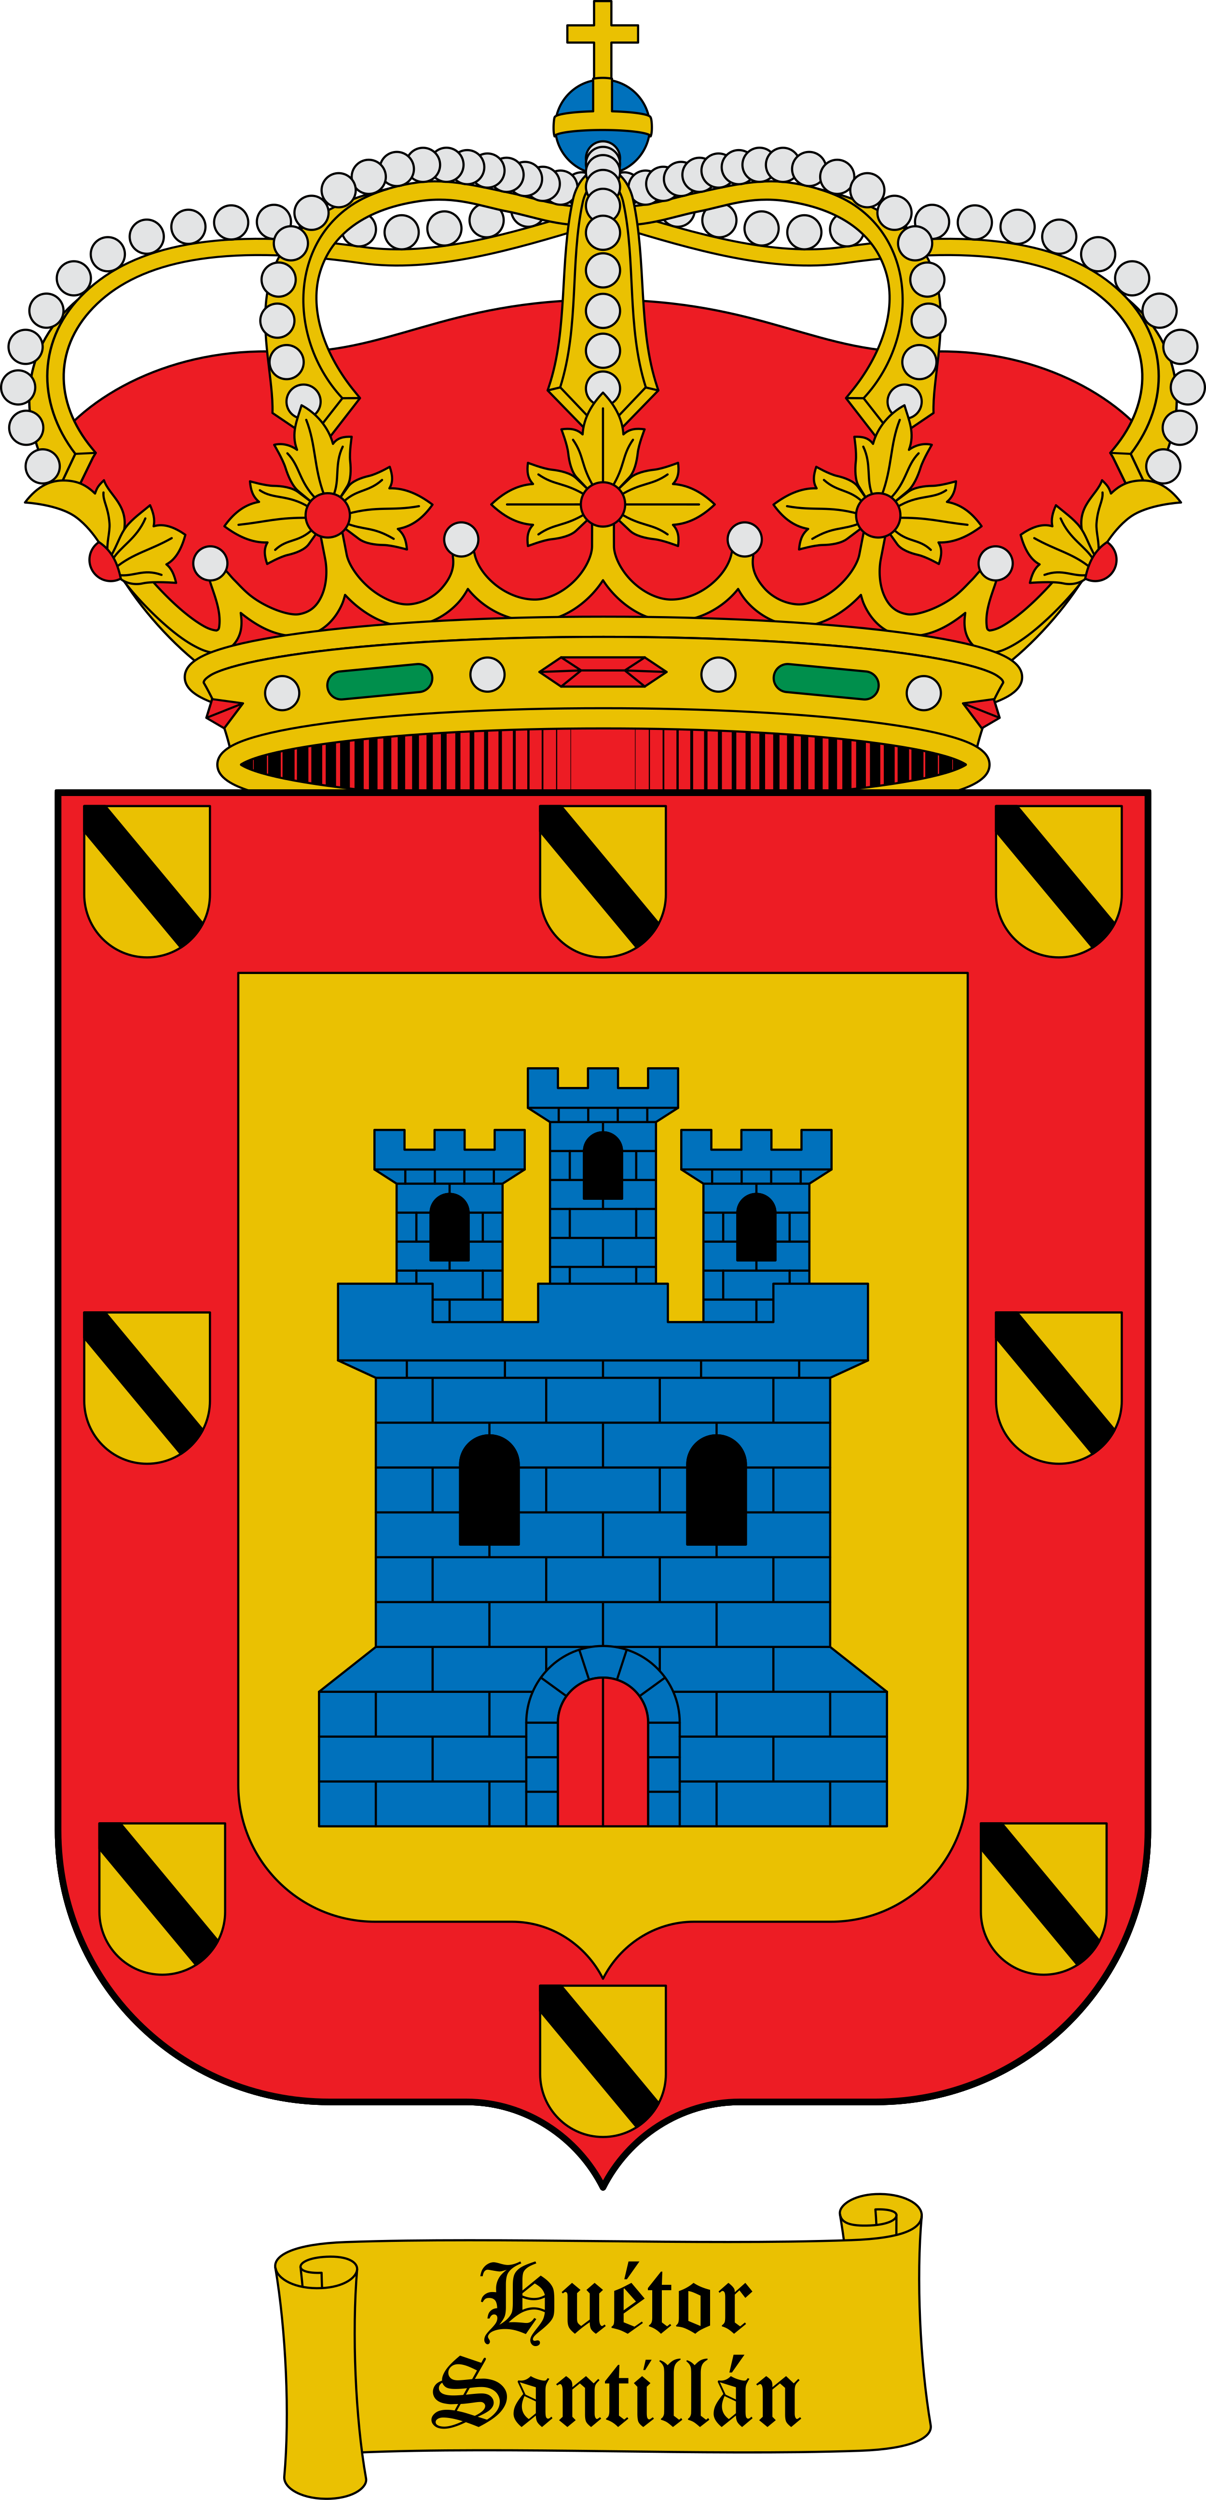 <svg xmlns="http://www.w3.org/2000/svg" width="550" height="1140" version="1.0"><g style="display:inline"><path d="m414.82 860.37-26.516 1.228c-2.221-5.525-3.94-11.304-5.243-16.82-.685-4.115 6.068-8.767 16.166-9.235 12.06-.558 21.628 4.367 21.123 10.11-.357 4.065-3.468 10.257-5.53 14.717z" style="fill:#eac102;stroke:#000;stroke-width:1;stroke-linecap:round;stroke-linejoin:round;stroke-miterlimit:4;stroke-opacity:1;stroke-dasharray:none;stroke-dashoffset:0" transform="translate(0 165)"/><path d="M399.878 857.742c-.013-4.967-.274-11.041-.652-15.208 6.22-.288 9.614.994 9.603 2.577" style="fill:none;stroke:#000;stroke-width:1;stroke-linecap:round;stroke-linejoin:round;stroke-miterlimit:4;stroke-opacity:1;stroke-dasharray:none;stroke-dashoffset:0" transform="translate(0 165)"/><path style="fill:#eac102;stroke:#000;stroke-width:1;stroke-linecap:round;stroke-linejoin:round;stroke-miterlimit:4;stroke-opacity:1;stroke-dasharray:none;stroke-dashoffset:0" d="M396.992 849.846c-9.833.456-13.31-1.398-13.931-5.069.88 5.289 1.754 10.977 2.444 16.943l23.29-2.75c-.022-4.344 0-8.666.034-13.859.221 2.045-3.79 4.363-11.836 4.735z" transform="translate(0 165)"/><path style="fill:#eac102;stroke:#000;stroke-width:1;stroke-linecap:round;stroke-linejoin:round;stroke-miterlimit:4;stroke-opacity:1;stroke-dasharray:none;stroke-dashoffset:0" d="m137.05 956.732-2.953-68.908c-3.787-5.126-5.952-9.78-8.53-18.733-.95-5.557 8.24-10.843 32.162-11.676 71.378-2.485 158.908 1.62 230.426-.871 23.922-.834 31.719-5.267 32.197-10.89-2.545 27.889-.767 66.875 4.082 95.254.95 5.558-8.241 10.843-32.163 11.676-71.518 2.491-159.07-2.23-230.426.872z" transform="translate(0 165)"/><path d="M162.857 869.961c.283-3.292-4.132-6.305-13.965-5.85-8.046.373-12.058 2.69-11.837 4.735.17 1.574 3.384 2.866 9.603 2.578.071 4.11.246 8.274.487 11.408" style="fill:none;stroke:#000;stroke-width:1;stroke-linecap:round;stroke-linejoin:round;stroke-miterlimit:4;stroke-opacity:1;stroke-dasharray:none;stroke-dashoffset:0" transform="translate(0 165)"/><path d="M137.055 868.846c.434 4.22.987 8.262 1.157 12.768" style="fill:#eac102;fill-opacity:1;fill-rule:evenodd;stroke:#000;stroke-width:1;stroke-linecap:round;stroke-linejoin:round;stroke-miterlimit:4;stroke-opacity:1;stroke-dasharray:none;stroke-dashoffset:0" transform="translate(0 165)"/><path style="fill:#eac102;stroke:#000;stroke-width:1;stroke-linecap:round;stroke-linejoin:round;stroke-miterlimit:4;stroke-opacity:1;stroke-dasharray:none;stroke-dashoffset:0" d="M166.936 965.221c.694 3.914-5.363 8.734-16.163 9.234-12.672.587-21.617-4.708-21.124-10.11 2.544-27.889.765-66.874-4.083-95.254.892 5.215 9.03 9.882 21.091 9.324 10.098-.468 15.877-4.706 16.2-8.454-2.401 28.716-.81 67.712 4.079 95.26z" transform="translate(0 165)"/><path style="font-size:35px;font-style:normal;font-variant:normal;font-weight:400;font-stretch:normal;text-align:start;line-height:125%;letter-spacing:0;word-spacing:0;writing-mode:lr-tb;text-anchor:start;fill:#000;fill-opacity:1;stroke:none;font-family:Old English Text MT;-inkscape-font-specification:Old English Text MT" d="m1012.334 1099.307 7.741 2.58.564-1.008c.205-.365.35-.59.436-.675a.41.41 0 0 1 .3-.128c.113 0 .207.04.281.12.074.08.111.17.111.273 0 .16-.137.473-.41.94l-3.606 6.237 2.82-.102c.888-.034 1.922.09 3.102.376 1.179.285 2.193.726 3.042 1.324.848.599 1.515 1.305 2 2.12a5.17 5.17 0 0 1 .725 2.691c0 1.8-.754 3.57-2.264 5.307-1.51 1.737-4.196 3.568-8.058 5.494a83.854 83.854 0 0 0-4.648-1.726c-3.259 1.56-5.919 2.341-7.981 2.341-1.47 0-2.6-.322-3.393-.965-.791-.644-1.187-1.388-1.187-2.23 0-.9.478-1.724 1.435-2.47.957-.746 2.376-1.12 4.256-1.12.74 0 1.663.08 2.768.24l1.282-2.324-2.41.102c-.592.011-1.39-.07-2.392-.248-1.003-.176-1.826-.464-2.47-.863-.644-.399-1.125-.888-1.444-1.47a3.747 3.747 0 0 1-.478-1.828c0-1.014.358-1.914 1.076-2.7.456-.502 1.208-.952 2.256-1.35l-.017-.205c0-1.06.47-2.276 1.41-3.65.94-1.372 2.657-3.067 5.153-5.083zm6.186 5.315c-1.789-.89-3.184-1.484-4.187-1.786-1.002-.302-1.885-.453-2.649-.453-1.07 0-1.942.302-2.615.906-.672.603-1.008 1.31-1.008 2.119 0 .797.288 1.452.863 1.965.576.513 1.444.77 2.606.77.775 0 2.518-.143 5.23-.428zm-3.64 6.34c-1.47.182-2.894.273-4.272.273-1.55 0-2.65-.182-3.299-.546-.65-.365-1.133-.935-1.452-1.71-.82.525-1.231 1.174-1.231 1.949 0 .706.319 1.287.957 1.743.843.592 2.284.889 4.324.889.945 0 2.147-.063 3.606-.188zm-.41 2.341c2.723-.307 4.614-.461 5.674-.461 1.446 0 2.552.327 3.315.983.763.655 1.145 1.438 1.145 2.35 0 .797-.373 1.572-1.12 2.324-.746.752-2.315 1.646-4.708 2.683l3.384 1.042c1.493-.923 2.643-1.92 3.452-2.99.81-1.072 1.214-2.25 1.214-3.538 0-.843-.254-1.672-.76-2.487-.508-.814-1.285-1.464-2.334-1.948-1.048-.484-2.255-.726-3.623-.726-1.105 0-2.518.114-4.238.341zm-3.316 5.76c1.128.227 2.048.438 2.76.632.712.194 1.98.58 3.803 1.162 2.53-1.185 3.794-2.364 3.794-3.538 0-.364-.163-.695-.487-.99-.325-.297-.738-.445-1.24-.445-.615 0-1.372.068-2.272.205-2.507.342-4.153.513-4.94.513zm2.17 3.708c-2.916-.877-5.28-1.316-7.091-1.316-.935 0-1.675.205-2.222.615-.376.274-.564.61-.564 1.009 0 .421.188.757.564 1.008.592.41 1.452.615 2.58.615 1.732 0 3.977-.644 6.734-1.931zM1044.274 1107.373l.616.24c-.616.956-1.006 1.688-1.17 2.195-.166.507-.249 1.194-.249 2.06v7.28c0 1.208.094 1.962.282 2.264.188.302.413.453.675.453.137 0 .28-.034.427-.102.091-.057.36-.262.804-.615l.376.563-3.811 3.145c-.878-.684-1.464-1.296-1.76-1.837-.297-.541-.462-1.296-.496-2.265l-5.195 4.102c-1.949-1.595-2.923-3.167-2.923-4.717 0-1.037.21-2.01.633-2.922.558-1.196 1.52-2.592 2.888-4.187l-2.051-4.375.24-.479c.444.046.774.068.99.068 1.345 0 2.53-.535 3.555-1.606.832.49 1.74.883 2.726 1.18.985.295 1.74.443 2.264.443.24 0 .422-.043.547-.128.125-.085.336-.339.632-.76zm-4.306 3.264-5.845-1.794 2.085 4.409 3.76 1.76zm0 5.076-4.136-1.931c-.638 1.39-.957 2.609-.957 3.657 0 1.846.837 3.367 2.512 4.563l2.58-2.085zM1058.254 1106.638l2.803 2.615 1.657-1.606.479.46c-.798.73-1.282 1.283-1.453 1.659-.228.5-.342 1.19-.342 2.068v8.117c0 .752.12 1.31.36 1.675.147.24.313.359.495.359.16 0 .535-.222 1.128-.667l.41.53-3.674 3.008c-.946-.718-1.553-1.353-1.82-1.906-.268-.552-.402-1.444-.402-2.674v-9.417l-1.863-1.606-2.768 2.205v9.724l1.23 1.23-3.025 2.444-3.042-2.444 1.333-1.23v-8.733c0-1.242-.125-2.08-.376-2.513-.17-.296-.364-.444-.58-.444-.229 0-.57.177-1.026.53l-.41-.478 3.64-2.906c1.003.707 1.63 1.265 1.88 1.675.25.41.376.98.376 1.709v.581zM1065.175 1108.518l4.768-5.896h.496l-.17 4.717h3.434v1.931h-3.435v11.502l1.914 1.418 1.094-.855.427.513-3.76 3.008c-1.287-1.31-2.745-2.199-4.375-2.666v-.342c.456-.307.758-.626.906-.957.194-.421.29-1.031.29-1.828v-9.793h-1.589zM1080.01 1100.793h2.17l-2.359 3.692h-.683zm-1.3 5.845 3.042 2.512-1.35 1.316v9.297c0 .98.091 1.618.274 1.914.182.297.37.445.564.445a.828.828 0 0 0 .376-.085c.16-.08.49-.308.991-.684l.41.53-3.88 2.974c-.91-.65-1.498-1.262-1.76-1.838-.262-.575-.393-1.58-.393-3.016v-9.536l-1.281-1.316zM1092.707 1100.366v.444c-.9.468-1.535 1.04-1.905 1.718-.37.678-.556 1.706-.556 3.085v15.193l1.948 1.452.752-.615.428.615-3.418 2.598c-1.037-.9-1.812-1.498-2.325-1.794-.512-.297-1.19-.564-2.033-.804v-.376c.319-.193.567-.438.743-.734.177-.297.3-.644.368-1.043.023-.137.04-.82.05-2.05v-12.203c0-1.037-.04-1.757-.119-2.162a3.315 3.315 0 0 0-.478-1.162c-.24-.37-.644-.783-1.214-1.239l.274-.342c1.036.297 1.965.9 2.785 1.812.855-.9 1.627-1.515 2.316-1.846.69-.33 1.484-.513 2.384-.547zM1102.55 1100.366v.444c-.9.468-1.534 1.04-1.905 1.718-.37.678-.555 1.706-.555 3.085v15.193l1.948 1.452.752-.615.427.615-3.418 2.598c-1.036-.9-1.811-1.498-2.324-1.794-.512-.297-1.19-.564-2.033-.804v-.376c.319-.193.566-.438.743-.734.177-.297.299-.644.367-1.043.023-.137.04-.82.051-2.05v-12.203c0-1.037-.04-1.757-.12-2.162a3.313 3.313 0 0 0-.478-1.162c-.24-.37-.644-.783-1.213-1.239l.273-.342c1.037.297 1.966.9 2.786 1.812.854-.9 1.626-1.515 2.316-1.846.689-.33 1.484-.513 2.384-.547zM1117.214 1107.373l.615.24c-.615.956-1.005 1.688-1.17 2.195-.166.507-.248 1.194-.248 2.06v7.28c0 1.208.094 1.962.282 2.264.188.302.413.453.675.453.136 0 .279-.034.427-.102.091-.057.359-.262.803-.615l.376.563-3.81 3.145c-.878-.684-1.465-1.296-1.761-1.837-.296-.541-.461-1.296-.496-2.265l-5.195 4.102c-1.948-1.595-2.922-3.167-2.922-4.717 0-1.037.21-2.01.632-2.922.558-1.196 1.52-2.592 2.888-4.187l-2.05-4.375.239-.479c.444.046.774.068.99.068 1.345 0 2.53-.535 3.556-1.606.831.49 1.74.883 2.725 1.18.986.295 1.74.443 2.265.443.239 0 .421-.043.547-.128.125-.085.336-.339.632-.76zm-4.307 3.264-5.844-1.794 2.084 4.409 3.76 1.76zm0 5.076-4.135-1.931c-.638 1.39-.957 2.609-.957 3.657 0 1.846.837 3.367 2.512 4.563l2.58-2.085zm-1.452-10.357h-.94l1.538-6.374h3.982zM1131.193 1106.638l2.803 2.615 1.658-1.606.478.46c-.797.73-1.281 1.283-1.452 1.659-.228.5-.342 1.19-.342 2.068v8.117c0 .752.12 1.31.359 1.675.148.24.313.359.495.359.16 0 .536-.222 1.128-.667l.41.53-3.674 3.008c-.945-.718-1.552-1.353-1.82-1.906-.268-.552-.402-1.444-.402-2.674v-9.417l-1.862-1.606-2.769 2.205v9.724l1.23 1.23-3.024 2.444-3.042-2.444 1.333-1.23v-8.733c0-1.242-.126-2.08-.376-2.513-.171-.296-.365-.444-.581-.444-.228 0-.57.177-1.026.53l-.41-.478 3.64-2.906c1.003.707 1.63 1.265 1.88 1.675.25.41.376.98.376 1.709v.581zM1039.814 1065.616l.325.717c-1.504.524-2.615 1.054-3.333 1.59-.718.535-1.185 1.1-1.401 1.692-.217.592-.325 1.555-.325 2.888v3.537l6.665-5.349c1.402.889 2.461 1.726 3.179 2.513.718.786 1.193 1.572 1.427 2.358.233.786.35 2.074.35 3.862v2.547c0 1.333-.083 2.324-.248 2.973-.165.65-.498 1.293-1 1.931-.729.935-1.982 2.102-3.76 3.504-1.275 1.002-2.061 1.697-2.358 2.085-.296.387-.444.718-.444.991 0 .148.057.28.171.393.114.114.273.17.479.17.125 0 .299-.025.52-.076.223-.051.397-.077.522-.077.296 0 .518.074.667.222.148.148.222.353.222.615a.971.971 0 0 1-.376.786c-.342.285-.758.428-1.248.428-.524 0-.974-.208-1.35-.624-.376-.416-.564-.92-.564-1.512 0-.41.14-.892.419-1.445.279-.552.971-1.51 2.076-2.87 1.105-1.362 1.82-2.393 2.145-3.094.325-.7.55-1.552.675-2.555-1.413-.66-2.694-.991-3.845-.991-1.47 0-2.923.336-4.358 1.008-1.436.672-3.093 1.863-4.973 3.572a44.74 44.74 0 0 1 1.76-.051c.9 0 2.108.074 3.623.222.422.046.792.068 1.111.068.558 0 1.057-.137 1.495-.41.439-.273.886-.74 1.342-1.401l.735.41-3.811 5.366c-1.561-.66-2.92-1.128-4.076-1.401a15.209 15.209 0 0 0-3.512-.41c-1.333 0-2.518.162-3.555.487-1.037.324-1.766.737-2.187 1.239-.32.387-.479.734-.479 1.042 0 .217.137.53.41.94.194.273.29.535.29.786 0 .285-.084.518-.256.7-.17.183-.364.274-.58.274-.274 0-.542-.154-.804-.461-.262-.308-.393-.684-.393-1.128 0-.536.145-1.063.436-1.581.29-.518.934-1.282 1.931-2.29s1.643-1.786 1.94-2.333c.296-.547.444-1.082.444-1.606 0-.399-.108-.712-.325-.94-.216-.228-.507-.342-.871-.342-.684 0-1.236.49-1.658 1.47h-.752c.103-.9.29-1.584.564-2.051.273-.467.69-.866 1.248-1.196.433-.251 1.014-.405 1.743-.462-.057-1.378-.334-2.332-.83-2.862-.495-.53-1.204-.795-2.127-.795-.57 0-1.02.105-1.35.316-.33.211-.66.613-.991 1.205l-.632-.188c.136-.74.324-1.299.564-1.675a3.855 3.855 0 0 1 1.503-1.307 4.411 4.411 0 0 1 2-.47c.433 0 .934.028 1.504.085a21.907 21.907 0 0 1-.051-1.35c0-1.367.376-2.672 1.128-3.914.547-.888 1.464-1.817 2.751-2.785-1.276.41-2.136.615-2.58.615-.388 0-1.413-.148-3.076-.444-.65-.126-1.083-.188-1.3-.188-.398 0-.76.168-1.084.504-.325.336-.567.948-.727 1.837h-.871c.182-1.048.433-1.851.752-2.41.5-.831 1.127-1.472 1.88-1.922.751-.45 1.51-.675 2.272-.675.456 0 1.254.162 2.393.487 1.14.324 2.045.487 2.717.487 1.367 0 2.894-.428 4.58-1.282l.36.718c-2.314.9-3.903 2.016-4.769 3.35-.57.877-.854 2.312-.854 4.306v7.98c0 1.414-.146 2.51-.436 3.29-.29.781-.937 1.792-1.94 3.034 1.39-.786 2.455-1.58 3.196-2.384.74-.803 1.21-1.555 1.41-2.256.2-.7.299-1.911.299-3.631v-5.81c0-1.812.208-3.157.624-4.034.416-.877 1.136-1.652 2.162-2.324 1.025-.672 2.842-1.419 5.451-2.24zm-4.734 11.416v.769c1.493.592 2.877.888 4.153.888.763 0 1.433-.074 2.008-.222.575-.148 1.245-.416 2.008-.803a5.316 5.316 0 0 0-1.11-2.213c-.536-.632-1.39-1.28-2.564-1.94zm0 5.913c1.402-.604 2.735-.906 4-.906a9.48 9.48 0 0 1 1.939.188c.598.125 1.341.365 2.23.718v-4.392c-.854.364-1.572.612-2.153.743a8.874 8.874 0 0 1-1.948.197c-1.3 0-2.655-.28-4.068-.838zM1061.399 1073.289l3.059 2.53-1.385 1.264v8.972c0 1.037.143 1.777.427 2.222.183.307.382.461.599.461.16 0 .467-.188.923-.564l.444.547-3.606 2.786c-.911-.638-1.507-1.21-1.786-1.718-.28-.507-.43-1.313-.453-2.418-1.766 1.14-3.566 2.518-5.4 4.136-1.105-.866-1.829-1.627-2.17-2.282-.342-.655-.513-1.518-.513-2.589v-8.442c0-.593-.046-.98-.137-1.162-.16-.32-.376-.479-.65-.479-.205 0-.512.177-.922.53l-.462-.479 3.794-3.315 3.094 2.53-1.265 1.161v9.075c0 .672.085 1.165.256 1.478.171.314.587.71 1.248 1.188l3.127-2.307v-9.331l-1.213-1.265zM1074.814 1073.289l4.82 5.623-7.657 5.366v3.11l3.965 1.572 2.683-1.828.376.512-5.537 3.863c-1.128-.604-2.057-1.037-2.786-1.3-.729-.261-1.766-.535-3.11-.82v-.427c.387-.228.647-.51.778-.846.13-.336.196-1.062.196-2.179v-9.775c1.071-.387 1.96-.74 2.666-1.06.513-.239 1.715-.843 3.606-1.811zm-2.598 1.965-.239.12v7.742l4.495-3.145zm.94-3.247h-.94l1.539-6.374h3.981zM1080.813 1075.169l4.768-5.896h.495l-.17 4.717h3.434v1.93h-3.435v11.502l1.914 1.419 1.094-.855.427.513-3.76 3.008c-1.287-1.31-2.745-2.2-4.374-2.666v-.342c.455-.308.757-.627.905-.957.194-.422.29-1.031.29-1.829v-9.792h-1.588zM1103.49 1075.784v12.783c-1.708.695-2.944 1.265-3.708 1.71-.58.33-1.139.74-1.674 1.23-1.652-1.003-3.02-1.698-4.102-2.085-.82-.296-1.749-.467-2.786-.513l-.17-.342c.432-.364.706-.695.82-.991.16-.387.239-1.042.239-1.965v-9.383c2.085-.695 3.868-1.674 5.35-2.94 1.617 1.072 3.628 1.904 6.032 2.496zm-7.929 11.125 4.46 1.83v-10.87c-1.4-.65-2.392-1.077-2.973-1.282a9.082 9.082 0 0 0-1.487-.376zM1116.342 1073.289l2.58 3.093-2.58 2.29-2.153-2.717-1.692 1.538v9.963l1.948 1.402 1.76-1.402.394.547-4.375 3.504c-.935-.832-1.718-1.43-2.35-1.795a8.739 8.739 0 0 0-2.077-.854v-.376c.502-.353.83-.71.983-1.068.154-.36.23-1.046.23-2.06v-6.972c0-.878-.1-1.461-.298-1.752-.2-.29-.419-.436-.658-.436-.262 0-.621.228-1.077.684l-.41-.496 3.606-3.093c.968.74 1.63 1.384 1.982 1.931.228.342.342.815.342 1.419z" transform="matrix(1.251 0 0 1.275 -1056.63 -327.427)"/></g><g style="display:inline"><path d="M878.161-242.465c47.422 0 90.376 3.351 121.23 8.74 15.428 2.695 27.86 5.927 36.065 9.316 4.103 1.694 7.149 3.494 8.776 4.883.389.332.576.406.577.616 0 .209-.194.247-.577.574-1.627 1.39-4.673 3.189-8.776 4.883-8.205 3.39-20.637 6.62-36.065 9.316-30.854 5.389-73.808 8.781-121.23 8.781-47.421 0-90.375-3.392-121.23-8.781-15.427-2.695-27.859-5.927-36.064-9.316-4.103-1.694-7.149-3.494-8.776-4.883-.384-.327-.577-.365-.577-.574 0-.21.188-.284.577-.616 1.627-1.39 4.673-3.189 8.776-4.883 8.205-3.389 20.637-6.62 36.064-9.315 30.855-5.39 73.809-8.741 121.23-8.741z" style="font-size:medium;font-style:normal;font-variant:normal;font-weight:400;font-stretch:normal;text-indent:0;text-align:start;text-decoration:none;line-height:normal;letter-spacing:normal;word-spacing:normal;text-transform:none;direction:ltr;block-progression:tb;writing-mode:lr-tb;text-anchor:start;color:#000;fill:#ed1c24;stroke:#000;stroke-width:1.028;stroke-linecap:round;stroke-linejoin:round;stroke-miterlimit:4;stroke-opacity:1;stroke-dasharray:none;marker:none;visibility:visible;display:inline;overflow:visible;enable-background:accumulate;font-family:Bitstream Vera Sans;-inkscape-font-specification:Bitstream Vera Sans" transform="matrix(1.016 0 0 .93 -617.527 552.07)"/><path d="M730.99-229.081v19.713" style="fill:none;stroke:#000;stroke-width:5.656;stroke-linecap:butt;stroke-linejoin:miter;stroke-miterlimit:4;stroke-opacity:1;stroke-dasharray:none" transform="matrix(1.016 0 0 .93 -617.527 552.07)"/><path style="fill:none;stroke:#000;stroke-width:5.399;stroke-linecap:butt;stroke-linejoin:miter;stroke-miterlimit:4;stroke-opacity:1;stroke-dasharray:none" d="M737.324-230.281v22.913" transform="matrix(1.016 0 0 .93 -617.527 552.07)"/><path d="M743.658-231.781v25.013" style="fill:none;stroke:#000;stroke-width:5.142;stroke-linecap:butt;stroke-linejoin:miter;stroke-miterlimit:4;stroke-opacity:1;stroke-dasharray:none" transform="matrix(1.016 0 0 .93 -617.527 552.07)"/><path style="fill:none;stroke:#000;stroke-width:4.885;stroke-linecap:butt;stroke-linejoin:miter;stroke-miterlimit:4;stroke-opacity:1;stroke-dasharray:none" d="M749.991-232.681v27.613" transform="matrix(1.016 0 0 .93 -617.527 552.07)"/><path style="fill:none;stroke:#000;stroke-width:4.628;stroke-linecap:butt;stroke-linejoin:miter;stroke-miterlimit:4;stroke-opacity:1;stroke-dasharray:none" d="M756.325-233.881v29.913" transform="matrix(1.016 0 0 .93 -617.527 552.07)"/><path d="M762.658-234.881v31.913" style="fill:none;stroke:#000;stroke-width:4.37;stroke-linecap:butt;stroke-linejoin:miter;stroke-miterlimit:4;stroke-opacity:1;stroke-dasharray:none" transform="matrix(1.016 0 0 .93 -617.527 552.07)"/><path d="M768.992-235.981v33.913" style="fill:none;stroke:#000;stroke-width:4.113;stroke-linecap:butt;stroke-linejoin:miter;stroke-miterlimit:4;stroke-opacity:1;stroke-dasharray:none" transform="matrix(1.016 0 0 .93 -617.527 552.07)"/><path style="fill:none;stroke:#000;stroke-width:3.856;stroke-linecap:butt;stroke-linejoin:miter;stroke-miterlimit:4;stroke-opacity:1;stroke-dasharray:none" d="M775.326-236.781v35.613" transform="matrix(1.016 0 0 .93 -617.527 552.07)"/><path style="fill:none;stroke:#000;stroke-width:3.599;stroke-linecap:butt;stroke-linejoin:miter;stroke-miterlimit:4;stroke-opacity:1;stroke-dasharray:none" d="M781.66-237.281v36.713" transform="matrix(1.016 0 0 .93 -617.527 552.07)"/><path d="M787.993-238.081v38.013" style="fill:none;stroke:#000;stroke-width:3.342;stroke-linecap:butt;stroke-linejoin:miter;stroke-miterlimit:4;stroke-opacity:1;stroke-dasharray:none" transform="matrix(1.016 0 0 .93 -617.527 552.07)"/><path style="fill:none;stroke:#000;stroke-width:3.085;stroke-linecap:butt;stroke-linejoin:miter;stroke-miterlimit:4;stroke-opacity:1;stroke-dasharray:none" d="M794.327-239.281v40.013" transform="matrix(1.016 0 0 .93 -617.527 552.07)"/><path d="M800.66-239.581v41.113" style="fill:none;stroke:#000;stroke-width:2.828;stroke-linecap:butt;stroke-linejoin:miter;stroke-miterlimit:4;stroke-opacity:1;stroke-dasharray:none" transform="matrix(1.016 0 0 .93 -617.527 552.07)"/><path d="M806.994-239.881v41.613" style="fill:none;stroke:#000;stroke-width:2.571;stroke-linecap:butt;stroke-linejoin:miter;stroke-miterlimit:4;stroke-opacity:1;stroke-dasharray:none" transform="matrix(1.016 0 0 .93 -617.527 552.07)"/><path style="fill:none;stroke:#000;stroke-width:2.314;stroke-linecap:butt;stroke-linejoin:miter;stroke-miterlimit:4;stroke-opacity:1;stroke-dasharray:none" d="M813.328-240.581v42.813" transform="matrix(1.016 0 0 .93 -617.527 552.07)"/><path d="M819.661-241.081v43.813" style="fill:none;stroke:#000;stroke-width:2.057;stroke-linecap:butt;stroke-linejoin:miter;stroke-miterlimit:4;stroke-opacity:1;stroke-dasharray:none" transform="matrix(1.016 0 0 .93 -617.527 552.07)"/><path style="fill:none;stroke:#000;stroke-width:1.8;stroke-linecap:butt;stroke-linejoin:miter;stroke-miterlimit:4;stroke-opacity:1;stroke-dasharray:none" d="M825.995-241.281v44.413" transform="matrix(1.016 0 0 .93 -617.527 552.07)"/><path style="fill:none;stroke:#000;stroke-width:1.543;stroke-linecap:butt;stroke-linejoin:miter;stroke-miterlimit:4;stroke-opacity:1;stroke-dasharray:none" d="M832.329-241.881v45.313" transform="matrix(1.016 0 0 .93 -617.527 552.07)"/><path d="M838.662-242.081v45.913" style="fill:none;stroke:#000;stroke-width:1.285;stroke-linecap:butt;stroke-linejoin:miter;stroke-miterlimit:4;stroke-opacity:1;stroke-dasharray:none" transform="matrix(1.016 0 0 .93 -617.527 552.07)"/><path style="fill:none;stroke:#000;stroke-width:1.028px;stroke-linecap:butt;stroke-linejoin:miter;stroke-opacity:1" d="M844.996-242.781v47.713" transform="matrix(1.016 0 0 .93 -617.527 552.07)"/><path d="M851.33-242.781v47.713" style="fill:none;stroke:#000;stroke-width:.771;stroke-linecap:butt;stroke-linejoin:miter;stroke-miterlimit:4;stroke-opacity:1;stroke-dasharray:none" transform="matrix(1.016 0 0 .93 -617.527 552.07)"/><path d="M857.663-242.781v47.713" style="fill:none;stroke:#000;stroke-width:.514;stroke-linecap:butt;stroke-linejoin:miter;stroke-miterlimit:4;stroke-opacity:1;stroke-dasharray:none" transform="matrix(1.016 0 0 .93 -617.527 552.07)"/><path style="fill:none;stroke:#000;stroke-width:.257;stroke-linecap:butt;stroke-linejoin:miter;stroke-miterlimit:4;stroke-opacity:1;stroke-dasharray:none" d="M863.997-242.781v47.713" transform="matrix(1.016 0 0 .93 -617.527 552.07)"/><path style="fill:none;stroke:#000;stroke-width:6.17;stroke-linecap:butt;stroke-linejoin:miter;stroke-miterlimit:4;stroke-opacity:1;stroke-dasharray:none" d="M718.323-223.881v10.213" transform="matrix(1.016 0 0 .93 -617.527 552.07)"/><path style="fill:none;stroke:#000;stroke-width:5.913;stroke-linecap:butt;stroke-linejoin:miter;stroke-miterlimit:4;stroke-opacity:1;stroke-dasharray:none" d="M724.657-226.981v15.313" transform="matrix(1.016 0 0 .93 -617.527 552.07)"/><path d="M730.99-229.081v19.713" style="fill:none;stroke:#000;stroke-width:5.656;stroke-linecap:butt;stroke-linejoin:miter;stroke-miterlimit:4;stroke-opacity:1;stroke-dasharray:none" transform="matrix(-1.016 0 0 .93 1167.527 552.07)"/><path style="fill:none;stroke:#000;stroke-width:5.399;stroke-linecap:butt;stroke-linejoin:miter;stroke-miterlimit:4;stroke-opacity:1;stroke-dasharray:none" d="M737.324-230.281v22.913" transform="matrix(-1.016 0 0 .93 1167.527 552.07)"/><path d="M743.658-231.781v25.013" style="fill:none;stroke:#000;stroke-width:5.142;stroke-linecap:butt;stroke-linejoin:miter;stroke-miterlimit:4;stroke-opacity:1;stroke-dasharray:none" transform="matrix(-1.016 0 0 .93 1167.527 552.07)"/><path style="fill:none;stroke:#000;stroke-width:4.885;stroke-linecap:butt;stroke-linejoin:miter;stroke-miterlimit:4;stroke-opacity:1;stroke-dasharray:none" d="M749.991-232.681v27.613" transform="matrix(-1.016 0 0 .93 1167.527 552.07)"/><path style="fill:none;stroke:#000;stroke-width:4.628;stroke-linecap:butt;stroke-linejoin:miter;stroke-miterlimit:4;stroke-opacity:1;stroke-dasharray:none" d="M756.325-233.881v29.913" transform="matrix(-1.016 0 0 .93 1167.527 552.07)"/><path d="M762.658-234.881v31.913" style="fill:none;stroke:#000;stroke-width:4.37;stroke-linecap:butt;stroke-linejoin:miter;stroke-miterlimit:4;stroke-opacity:1;stroke-dasharray:none" transform="matrix(-1.016 0 0 .93 1167.527 552.07)"/><path d="M768.992-235.981v33.913" style="fill:none;stroke:#000;stroke-width:4.113;stroke-linecap:butt;stroke-linejoin:miter;stroke-miterlimit:4;stroke-opacity:1;stroke-dasharray:none" transform="matrix(-1.016 0 0 .93 1167.527 552.07)"/><path style="fill:none;stroke:#000;stroke-width:3.856;stroke-linecap:butt;stroke-linejoin:miter;stroke-miterlimit:4;stroke-opacity:1;stroke-dasharray:none" d="M775.326-236.781v35.613" transform="matrix(-1.016 0 0 .93 1167.527 552.07)"/><path style="fill:none;stroke:#000;stroke-width:3.599;stroke-linecap:butt;stroke-linejoin:miter;stroke-miterlimit:4;stroke-opacity:1;stroke-dasharray:none" d="M781.66-237.281v36.713" transform="matrix(-1.016 0 0 .93 1167.527 552.07)"/><path d="M787.993-238.081v38.013" style="fill:none;stroke:#000;stroke-width:3.342;stroke-linecap:butt;stroke-linejoin:miter;stroke-miterlimit:4;stroke-opacity:1;stroke-dasharray:none" transform="matrix(-1.016 0 0 .93 1167.527 552.07)"/><path style="fill:none;stroke:#000;stroke-width:3.085;stroke-linecap:butt;stroke-linejoin:miter;stroke-miterlimit:4;stroke-opacity:1;stroke-dasharray:none" d="M794.327-239.281v40.013" transform="matrix(-1.016 0 0 .93 1167.527 552.07)"/><path d="M800.66-239.581v41.113" style="fill:none;stroke:#000;stroke-width:2.828;stroke-linecap:butt;stroke-linejoin:miter;stroke-miterlimit:4;stroke-opacity:1;stroke-dasharray:none" transform="matrix(-1.016 0 0 .93 1167.527 552.07)"/><path d="M806.994-239.881v41.613" style="fill:none;stroke:#000;stroke-width:2.571;stroke-linecap:butt;stroke-linejoin:miter;stroke-miterlimit:4;stroke-opacity:1;stroke-dasharray:none" transform="matrix(-1.016 0 0 .93 1167.527 552.07)"/><path style="fill:none;stroke:#000;stroke-width:2.314;stroke-linecap:butt;stroke-linejoin:miter;stroke-miterlimit:4;stroke-opacity:1;stroke-dasharray:none" d="M813.328-240.581v42.813" transform="matrix(-1.016 0 0 .93 1167.527 552.07)"/><path d="M819.661-241.081v43.813" style="fill:none;stroke:#000;stroke-width:2.057;stroke-linecap:butt;stroke-linejoin:miter;stroke-miterlimit:4;stroke-opacity:1;stroke-dasharray:none" transform="matrix(-1.016 0 0 .93 1167.527 552.07)"/><path style="fill:none;stroke:#000;stroke-width:1.8;stroke-linecap:butt;stroke-linejoin:miter;stroke-miterlimit:4;stroke-opacity:1;stroke-dasharray:none" d="M825.995-241.281v44.413" transform="matrix(-1.016 0 0 .93 1167.527 552.07)"/><path style="fill:none;stroke:#000;stroke-width:1.543;stroke-linecap:butt;stroke-linejoin:miter;stroke-miterlimit:4;stroke-opacity:1;stroke-dasharray:none" d="M832.329-241.881v45.313" transform="matrix(-1.016 0 0 .93 1167.527 552.07)"/><path d="M838.662-242.081v45.913" style="fill:none;stroke:#000;stroke-width:1.285;stroke-linecap:butt;stroke-linejoin:miter;stroke-miterlimit:4;stroke-opacity:1;stroke-dasharray:none" transform="matrix(-1.016 0 0 .93 1167.527 552.07)"/><path style="fill:none;stroke:#000;stroke-width:1.028px;stroke-linecap:butt;stroke-linejoin:miter;stroke-opacity:1" d="M844.996-242.781v47.713" transform="matrix(-1.016 0 0 .93 1167.527 552.07)"/><path d="M851.33-242.781v47.713" style="fill:none;stroke:#000;stroke-width:.771;stroke-linecap:butt;stroke-linejoin:miter;stroke-miterlimit:4;stroke-opacity:1;stroke-dasharray:none" transform="matrix(-1.016 0 0 .93 1167.527 552.07)"/><path d="M857.663-242.781v47.713" style="fill:none;stroke:#000;stroke-width:.514;stroke-linecap:butt;stroke-linejoin:miter;stroke-miterlimit:4;stroke-opacity:1;stroke-dasharray:none" transform="matrix(-1.016 0 0 .93 1167.527 552.07)"/><path style="fill:none;stroke:#000;stroke-width:.257;stroke-linecap:butt;stroke-linejoin:miter;stroke-miterlimit:4;stroke-opacity:1;stroke-dasharray:none" d="M863.997-242.781v47.713" transform="matrix(-1.016 0 0 .93 1167.527 552.07)"/><path style="fill:none;stroke:#000;stroke-width:6.17;stroke-linecap:butt;stroke-linejoin:miter;stroke-miterlimit:4;stroke-opacity:1;stroke-dasharray:none" d="M718.323-223.881v10.213" transform="matrix(-1.016 0 0 .93 1167.527 552.07)"/><path style="fill:none;stroke:#000;stroke-width:5.913;stroke-linecap:butt;stroke-linejoin:miter;stroke-miterlimit:4;stroke-opacity:1;stroke-dasharray:none" d="M724.657-226.981v15.313" transform="matrix(-1.016 0 0 .93 1167.527 552.07)"/><path style="fill:#ed1c24;fill-opacity:1;stroke:#000;stroke-width:1;stroke-linecap:round;stroke-linejoin:round;stroke-miterlimit:4;stroke-opacity:1;stroke-dasharray:none" d="M275.053 148.68c-73.478 0-98.32 25.864-148.097 23.71-47.45-2.055-88.549 19.505-105.27 46.096l50.536 73.206 46.908 30.577 155.923-11.59 155.922 11.59 46.908-30.577 50.431-73.206c-16.721-26.591-57.715-48.15-105.165-46.097-49.777 2.155-74.619-23.708-148.096-23.708z" transform="translate(0 -12)"/><g style="stroke:#000;stroke-width:1;stroke-linecap:round;stroke-linejoin:round;stroke-miterlimit:4;stroke-opacity:1;stroke-dasharray:none"><path d="M495.393 273.719c-8.975 15.172-24.369 32.712-39.404 43.596l-12.431-5.935c23.39-9.09 38.18-23.218 51.835-37.661zM54.607 273.719c8.975 15.172 24.369 32.712 39.404 43.596l12.431-5.935c-23.39-9.09-38.18-23.218-51.835-37.661z" style="fill:#eac102;fill-opacity:1;stroke:#000;stroke-width:1;stroke-linecap:round;stroke-linejoin:round;stroke-miterlimit:4;stroke-opacity:1;stroke-dasharray:none;display:inline" transform="translate(0 -12)"/><path style="font-size:medium;font-style:normal;font-variant:normal;font-weight:400;font-stretch:normal;text-indent:0;text-align:start;text-decoration:none;line-height:normal;letter-spacing:normal;word-spacing:normal;text-transform:none;direction:ltr;block-progression:tb;writing-mode:lr-tb;text-anchor:start;color:#000;fill:#eac102;fill-opacity:1;stroke:#000;stroke-width:1;stroke-linecap:round;stroke-linejoin:round;stroke-miterlimit:4;stroke-opacity:1;stroke-dasharray:none;marker:none;visibility:visible;display:inline;overflow:visible;enable-background:accumulate;font-family:Bitstream Vera Sans;-inkscape-font-specification:Bitstream Vera Sans" d="M149.406 242.25c-2.853.099-5.25 3.065-4.75 5.875 0 0 2.414 12.459 3.625 18.688 1.052 5.406.626 11.743-1.406 16.5-2.032 4.756-5.095 7.872-10.594 8.78-4.395.727-13.97-2.57-21.031-7.718-3.53-2.574-6.043-5.53-8.344-7.813-3.307-3.28-4.575-6.848-9.687-5.75-2.866 2.193-1.91 5.081-1 7.782 1.986 5.892 4.486 12.32 3.812 18.656-.183 1.726-.391 1.9-1.344 2.281.138-.055-2.05-.008-5.343-1.781-3.293-1.774-7.424-4.8-11.5-8.375-8.153-7.15-16.368-16.596-19.875-21.938-1.44-2.192-4.745-2.877-6.938-1.437-2.192 1.44-2.877 4.745-1.437 6.938 4.402 6.704 12.785 16.157 21.656 23.937 4.435 3.89 8.963 7.328 13.344 9.688 4.38 2.36 8.918 4.205 13.812 2.25 4.404-1.76 6.877-6.075 7.5-9.97.398-2.483.218-4.942-.125-7.343 8.413 6.793 17.37 11.42 28.125 10.469 9-.796 15.161-7.634 18.188-14.719.548-1.284.9-2.632 1.281-3.969a52.617 52.617 0 0 0 5.062 4.813c7.025 5.804 15.713 10.037 24.657 9.469 8.515-.542 16.291-4.692 21.812-10.657 1.761-1.902 3.226-4.072 4.469-6.344 7.019 8.837 18.318 14.875 30.625 14.844 9.577-.024 18.346-4.839 24.875-11.281a43.954 43.954 0 0 0 6.125-7.531 43.954 43.954 0 0 0 6.125 7.531c6.528 6.442 15.298 11.257 24.875 11.281 12.307.031 23.606-6.007 30.625-14.844 1.243 2.272 2.708 4.442 4.469 6.344 5.52 5.965 13.297 10.115 21.812 10.656 8.944.569 17.632-3.664 24.656-9.468a52.617 52.617 0 0 0 5.063-4.813c.381 1.337.733 2.685 1.281 3.969 3.027 7.085 9.188 13.923 18.188 14.719 10.755.951 19.712-3.676 28.125-10.469-.343 2.401-.523 4.86-.125 7.344.623 3.894 3.096 8.209 7.5 9.969 4.894 1.955 9.431.11 13.812-2.25s8.908-5.798 13.344-9.688c8.871-7.78 17.254-17.233 21.656-23.938 1.44-2.192.755-5.497-1.437-6.937-2.193-1.44-5.498-.755-6.938 1.438-3.507 5.34-11.722 14.786-19.875 21.937-4.076 3.575-8.207 6.601-11.5 8.375-3.292 1.773-5.48 1.726-5.344 1.781-.952-.38-1.16-.555-1.343-2.281-.674-6.336 1.826-12.764 3.812-18.656.91-2.701 1.897-5.589-.969-7.781-5.112-1.1-6.411 2.47-9.718 5.75-2.301 2.282-4.814 5.238-8.344 7.812-7.06 5.148-16.636 8.445-21.031 7.719-5.499-.909-8.562-4.025-10.594-8.781-2.032-4.757-2.458-11.094-1.406-16.5 1.21-6.23 3.625-18.688 3.625-18.688.5-2.81-1.897-5.776-4.75-5.875-2.328-.079-4.584 1.69-5.063 3.969 0 0-2.415 12.438-3.625 18.656-.874 4.49-5.084 10.844-10.719 15.5-5.634 4.656-12.52 7.545-17.656 7.219-5.564-.354-11.375-3.19-15.094-7.5-3.437-3.985-5.78-8.438-5-13.906.365-2.553-1.524-5.237-4.062-5.688-2.81-.013-5.183 1.097-5.781 4-2.08 10.084-14.483 20.94-27.563 20.906-6.088-.015-12.812-3.41-17.875-8.406-5.063-4.996-8.139-11.476-8.156-15.906-.015-3.782-.046-7.563 0-11.344.032-2.642-2.358-2.969-5-2.969s-5.037.327-5 2.969c.044 3.083 0 8.26 0 11.344 0 4.43-3.093 10.91-8.156 15.906-5.063 4.996-11.788 8.39-17.875 8.406-13.08.033-25.484-10.822-27.563-20.906-.598-2.903-2.972-4.013-5.781-4-2.538.451-4.427 3.135-4.063 5.688.78 5.468-1.562 9.92-5 13.906-3.718 4.31-9.529 7.146-15.093 7.5-5.136.326-12.022-2.563-17.657-7.219-5.634-4.656-9.844-11.01-10.718-15.5-1.21-6.218-3.625-18.656-3.625-18.656-.48-2.28-2.735-4.048-5.063-3.969z" transform="translate(0 -12)"/></g><g style="stroke:#000;stroke-width:1.07;stroke-miterlimit:4;stroke-opacity:1;stroke-dasharray:none"><path d="M270.694 7.5v11.837h-13.046v8.423h13.046v28.397h8.453V27.76h13.046v-8.423h-13.046V7.5h-8.453z" style="fill:#eac102;fill-opacity:1;stroke:#000;stroke-width:1.07;stroke-linecap:round;stroke-linejoin:round;stroke-miterlimit:4;stroke-opacity:1;stroke-dasharray:none" transform="matrix(.934 0 0 .934 18.098 -6.508)"/><g style="stroke:#000;stroke-width:1.07;stroke-miterlimit:4;stroke-opacity:1;stroke-dasharray:none"><path style="fill:#0071bc;fill-opacity:1;stroke:#000;stroke-width:1.07;stroke-linecap:round;stroke-linejoin:round;stroke-miterlimit:4;stroke-opacity:1;stroke-dasharray:none" d="M297.05 68.96c0 12.775-10.354 23.132-23.126 23.132-12.772 0-23.126-10.357-23.126-23.132 0-12.776 10.354-23.133 23.126-23.133 12.772 0 23.126 10.357 23.126 23.133z" transform="matrix(.934 0 0 .934 18.959 -6.508)"/><path style="fill:#eac102;fill-opacity:1;stroke:#000;stroke-width:1.07;stroke-linecap:round;stroke-linejoin:round;stroke-miterlimit:4;stroke-opacity:1;stroke-dasharray:none" d="M273.918 44.987c-1.53.006-3.057.139-4.593.398v15.928c-10.738.284-18.833 1.521-18.833 3.032-.343.319-.913 6.95 0 9.22 0-1.72 10.483-3.125 23.426-3.125 12.942 0 23.456 1.404 23.456 3.124 1.072-2.007.561-8.903 0-9.219 0-1.51-8.11-2.747-18.832-3.032V45.385a25.067 25.067 0 0 0-4.624-.398z" transform="matrix(.934 0 0 .934 18.959 -6.508)"/></g></g><g style="stroke:#000;stroke-width:1;stroke-linecap:round;stroke-linejoin:round;stroke-miterlimit:4;stroke-opacity:1;stroke-dasharray:none"><g style="fill:#e3e4e5;fill-opacity:1;stroke:#000;stroke-width:1.01;stroke-linecap:round;stroke-linejoin:round;stroke-miterlimit:4;stroke-opacity:1;stroke-dasharray:none"><path d="m63.957-241.871 10.78-18.418c-18.477-33.058-13.857-56.923-2.529-76.251-22.962 22.378-29.013 56.037-8.25 94.669z" style="fill:#eac102;fill-opacity:1;stroke:#000;stroke-width:1.01;stroke-linecap:round;stroke-linejoin:round;stroke-miterlimit:4;stroke-opacity:1;stroke-dasharray:none;display:inline" transform="matrix(1.058 0 0 .927 -40.885 448.561)"/><path d="M289.518-379.717c-30.644 10.545-64.03 22.245-94.314 17.332-62.248-10.096-98.774-.757-119.958 22.32-20.56 22.396-21.165 54.12-4.144 79.438l-6.892 16.658 6.462 3.97 8.022-18.784 1.217-2.313-1.536-2.125c-16.795-23.112-16.628-50.77 2.144-71.218 18.772-20.45 52.75-29.907 113.584-20.04 31.573 5.122 66.271-6.806 97.675-17.613l-2.26-7.625z" style="fill:#eac102;fill-opacity:1;stroke:#000;stroke-width:1.01;stroke-linecap:round;stroke-linejoin:round;stroke-miterlimit:4;stroke-opacity:1;stroke-dasharray:none;display:inline" transform="matrix(1.058 0 0 .927 -40.885 448.561)"/><path d="m71.158-260.616 8.676-.477" style="fill:#e3e4e5;fill-opacity:1;stroke:#000;stroke-width:1.01;stroke-linecap:round;stroke-linejoin:round;stroke-miterlimit:4;stroke-opacity:1;stroke-dasharray:none" transform="matrix(1.058 0 0 .927 -40.885 448.561)"/></g><g style="stroke:#000;stroke-width:1;stroke-linecap:round;stroke-linejoin:round;stroke-miterlimit:4;stroke-opacity:1;stroke-dasharray:none"><path style="fill:#e3e4e5;stroke:#000;stroke-width:1;stroke-linecap:round;stroke-linejoin:round;stroke-miterlimit:4;stroke-opacity:1;stroke-dasharray:none;display:inline" d="M230.707 112.425a7.783 7.783 0 1 1-15.566 0 7.783 7.783 0 0 1 15.566 0zM153.207 114.325a7.783 7.783 0 1 1-15.566 0 7.783 7.783 0 0 1 15.566 0zM172.457 116.575a7.783 7.783 0 1 1-15.566 0 7.783 7.783 0 0 1 15.566 0zM249.707 107.625a7.783 7.783 0 1 1-15.566 0 7.783 7.783 0 0 1 15.566 0zM268.457 102.225a7.783 7.783 0 1 1-15.566 0 7.783 7.783 0 0 1 15.566 0zM28.253 224.679a7.783 7.783 0 1 1-15.567 0 7.783 7.783 0 0 1 15.567 0zM20.754 207.076a7.783 7.783 0 1 1-15.566 0 7.783 7.783 0 0 1 15.566 0zM17.066 188.675a7.783 7.783 0 1 1-15.566 0 7.783 7.783 0 0 1 15.566 0zM20.457 170.175a7.783 7.783 0 1 1-15.566 0 7.783 7.783 0 0 1 15.566 0zM29.957 153.675a7.783 7.783 0 1 1-15.566 0 7.783 7.783 0 0 1 15.566 0zM42.457 138.925a7.783 7.783 0 1 1-15.566 0 7.783 7.783 0 0 1 15.566 0zM57.957 127.925a7.783 7.783 0 1 1-15.566 0 7.783 7.783 0 0 1 15.566 0zM75.707 119.925a7.783 7.783 0 1 1-15.566 0 7.783 7.783 0 0 1 15.566 0zM94.707 115.425a7.783 7.783 0 1 1-15.566 0 7.783 7.783 0 0 1 15.566 0zM114.207 113.425a7.783 7.783 0 1 1-15.566 0 7.783 7.783 0 0 1 15.566 0zM133.707 113.175a7.783 7.783 0 1 1-15.566 0 7.783 7.783 0 0 1 15.566 0zM191.957 117.925a7.783 7.783 0 1 1-15.566 0 7.783 7.783 0 0 1 15.566 0zM211.457 116.175a7.783 7.783 0 1 1-15.566 0 7.783 7.783 0 0 1 15.566 0z" transform="translate(-1 -12)"/></g></g><g style="stroke:#000;stroke-width:1;stroke-linecap:round;stroke-linejoin:round;stroke-miterlimit:4;stroke-opacity:1;stroke-dasharray:none"><g style="fill:#e3e4e5;fill-opacity:1;stroke:#000;stroke-width:.941;stroke-linecap:round;stroke-linejoin:round;stroke-miterlimit:4;stroke-opacity:1;stroke-dasharray:none"><path d="M211.12-380.47c-28.046 3.956-44.627 18.785-49.617 37.25-4.766 17.635.896 37.894 14.4 55.187l-12.678 18.58 8.964-.514 14.456-18.472-1.935-2.344c-13.606-16.235-19.74-35.112-15.623-50.344 4.117-15.232 17.252-27.653 43.17-31.406 16.012-2.319 26.722 2.308 38.165 4.444 11.443 2.136 23.834 7.51 41.151 5.4v-7.938c-16.226 1.978-28.303-2.988-39.739-5.337-13.455-2.763-27.137-6.422-40.713-4.507z" style="font-size:medium;font-style:normal;font-variant:normal;font-weight:400;font-stretch:normal;text-indent:0;text-align:start;text-decoration:none;line-height:normal;letter-spacing:normal;word-spacing:normal;text-transform:none;direction:ltr;block-progression:tb;writing-mode:lr-tb;text-anchor:start;color:#000;fill:#eac102;fill-opacity:1;stroke:#000;stroke-width:.941;stroke-linecap:round;stroke-linejoin:round;stroke-miterlimit:4;stroke-opacity:1;stroke-dasharray:none;marker:none;visibility:visible;display:inline;overflow:visible;enable-background:accumulate;font-family:Bitstream Vera Sans;-inkscape-font-specification:Bitstream Vera Sans" transform="matrix(1.057 0 0 1.068 -33.091 489.592)"/><path d="m165.338-271.05 13.699-17.334c-26.348-27.883-23.211-77.636 19.558-89.377-73.129 16.755-48.7 68.206-49.733 95.674z" style="font-size:medium;font-style:normal;font-variant:normal;font-weight:400;font-stretch:normal;text-indent:0;text-align:start;text-decoration:none;line-height:normal;letter-spacing:normal;word-spacing:normal;text-transform:none;direction:ltr;block-progression:tb;writing-mode:lr-tb;text-anchor:start;color:#000;fill:#eac102;fill-opacity:1;stroke:#000;stroke-width:.941;stroke-linecap:round;stroke-linejoin:round;stroke-miterlimit:4;stroke-opacity:1;stroke-dasharray:none;marker:none;visibility:visible;display:inline;overflow:visible;enable-background:accumulate;font-family:Bitstream Vera Sans;-inkscape-font-specification:Bitstream Vera Sans" transform="matrix(1.057 0 0 1.068 -33.091 489.592)"/><path d="m179.085-288.393 7.236-.053" style="fill:#e3e4e5;fill-opacity:1;stroke:#000;stroke-width:.941;stroke-linecap:round;stroke-linejoin:round;stroke-miterlimit:4;stroke-opacity:1;stroke-dasharray:none;display:inline" transform="matrix(1.057 0 0 1.068 -33.091 489.592)"/></g><g style="stroke:#000;stroke-width:1;stroke-linecap:round;stroke-linejoin:round;stroke-miterlimit:4;stroke-opacity:1;stroke-dasharray:none"><path d="M273.033 98.37a7.783 7.783 0 1 1-15.566 0 7.783 7.783 0 0 1 15.566 0z" style="fill:#e3e4e5;stroke:#000;stroke-width:1;stroke-linecap:round;stroke-linejoin:round;stroke-miterlimit:4;stroke-opacity:1;stroke-dasharray:none;display:inline" transform="translate(0 -12)"/><path d="M263.377 97.564a7.783 7.783 0 1 1-15.566 0 7.783 7.783 0 0 1 15.566 0z" style="fill:#e3e4e5;stroke:#000;stroke-width:1;stroke-linecap:round;stroke-linejoin:round;stroke-miterlimit:4;stroke-opacity:1;stroke-dasharray:none;display:inline" transform="translate(0 -12)"/><path style="fill:#e3e4e5;stroke:#000;stroke-width:1;stroke-linecap:round;stroke-linejoin:round;stroke-miterlimit:4;stroke-opacity:1;stroke-dasharray:none;display:inline" d="M255.314 95.824a7.783 7.783 0 1 1-15.567 0 7.783 7.783 0 0 1 15.567 0z" transform="translate(0 -12)"/><path style="fill:#e3e4e5;stroke:#000;stroke-width:1;stroke-linecap:round;stroke-linejoin:round;stroke-miterlimit:4;stroke-opacity:1;stroke-dasharray:none;display:inline" d="M247.222 93.599a7.783 7.783 0 1 1-15.567 0 7.783 7.783 0 0 1 15.567 0zM146.224 195.155a7.783 7.783 0 1 1-15.567 0 7.783 7.783 0 0 1 15.567 0zM138.499 177.128a7.783 7.783 0 1 1-15.567 0 7.783 7.783 0 0 1 15.567 0zM134.28 158.228a7.783 7.783 0 1 1-15.566 0 7.783 7.783 0 0 1 15.567 0zM134.857 139.5a7.783 7.783 0 1 1-15.567 0 7.783 7.783 0 0 1 15.567 0z" transform="translate(0 -12)"/><path style="fill:#e3e4e5;stroke:#000;stroke-width:1;stroke-linecap:round;stroke-linejoin:round;stroke-miterlimit:4;stroke-opacity:1;stroke-dasharray:none;display:inline" d="M238.797 91.716a7.783 7.783 0 1 1-15.567 0 7.783 7.783 0 0 1 15.567 0z" transform="translate(0 -12)"/><path style="fill:#e3e4e5;stroke:#000;stroke-width:1;stroke-linecap:round;stroke-linejoin:round;stroke-miterlimit:4;stroke-opacity:1;stroke-dasharray:none;display:inline" d="M230.097 89.776a7.783 7.783 0 1 1-15.567 0 7.783 7.783 0 0 1 15.567 0z" transform="translate(0 -12)"/><path d="M220.865 88.226a7.783 7.783 0 1 1-15.567 0 7.783 7.783 0 0 1 15.567 0z" style="fill:#e3e4e5;stroke:#000;stroke-width:1;stroke-linecap:round;stroke-linejoin:round;stroke-miterlimit:4;stroke-opacity:1;stroke-dasharray:none;display:inline" transform="translate(0 -12)"/><path d="M211.399 87.148a7.783 7.783 0 1 1-15.567 0 7.783 7.783 0 0 1 15.567 0z" style="fill:#e3e4e5;stroke:#000;stroke-width:1;stroke-linecap:round;stroke-linejoin:round;stroke-miterlimit:4;stroke-opacity:1;stroke-dasharray:none;display:inline" transform="translate(0 -12)"/><path style="fill:#e3e4e5;stroke:#000;stroke-width:1;stroke-linecap:round;stroke-linejoin:round;stroke-miterlimit:4;stroke-opacity:1;stroke-dasharray:none;display:inline" d="M200.703 87.179a7.783 7.783 0 1 1-15.566 0 7.783 7.783 0 0 1 15.566 0z" transform="translate(0 -12)"/><path d="M188.768 89.06a7.783 7.783 0 1 1-15.566 0 7.783 7.783 0 0 1 15.566 0z" style="fill:#e3e4e5;stroke:#000;stroke-width:1;stroke-linecap:round;stroke-linejoin:round;stroke-miterlimit:4;stroke-opacity:1;stroke-dasharray:none;display:inline" transform="translate(0 -12)"/><path d="M175.956 92.642a7.783 7.783 0 1 1-15.567 0 7.783 7.783 0 0 1 15.567 0z" style="fill:#e3e4e5;stroke:#000;stroke-width:1;stroke-linecap:round;stroke-linejoin:round;stroke-miterlimit:4;stroke-opacity:1;stroke-dasharray:none;display:inline" transform="translate(0 -12)"/><path style="fill:#e3e4e5;stroke:#000;stroke-width:1;stroke-linecap:round;stroke-linejoin:round;stroke-miterlimit:4;stroke-opacity:1;stroke-dasharray:none;display:inline" d="M162.23 98.742a7.783 7.783 0 1 1-15.567 0 7.783 7.783 0 0 1 15.567 0zM149.849 109.045a7.783 7.783 0 1 1-15.567 0 7.783 7.783 0 0 1 15.567 0zM140.438 122.955a7.783 7.783 0 1 1-15.566 0 7.783 7.783 0 0 1 15.566 0z" transform="translate(0 -12)"/></g></g><g style="stroke:#000;stroke-width:1;stroke-linecap:round;stroke-linejoin:round;stroke-miterlimit:4;stroke-opacity:1;stroke-dasharray:none"><g style="fill:#e3e4e5;fill-opacity:1;stroke:#000;stroke-width:1.01;stroke-linecap:round;stroke-linejoin:round;stroke-miterlimit:4;stroke-opacity:1;stroke-dasharray:none"><path style="fill:#eac102;fill-opacity:1;stroke:#000;stroke-width:1.01;stroke-linecap:round;stroke-linejoin:round;stroke-miterlimit:4;stroke-opacity:1;stroke-dasharray:none;display:inline" d="m63.957-241.871 10.78-18.418c-18.477-33.058-13.857-56.923-2.529-76.251-22.962 22.378-29.013 56.037-8.25 94.669z" transform="matrix(-1.058 0 0 .927 590.886 448.561)"/><path style="fill:#eac102;fill-opacity:1;stroke:#000;stroke-width:1.01;stroke-linecap:round;stroke-linejoin:round;stroke-miterlimit:4;stroke-opacity:1;stroke-dasharray:none;display:inline" d="M289.518-379.717c-30.644 10.545-64.03 22.245-94.314 17.332-62.248-10.096-98.774-.757-119.958 22.32-20.56 22.396-21.165 54.12-4.144 79.438l-6.892 16.658 6.462 3.97 8.022-18.784 1.217-2.313-1.536-2.125c-16.795-23.112-16.628-50.77 2.144-71.218 18.772-20.45 52.75-29.907 113.584-20.04 31.573 5.122 66.271-6.806 97.675-17.613l-2.26-7.625z" transform="matrix(-1.058 0 0 .927 590.886 448.561)"/><path style="fill:#e3e4e5;fill-opacity:1;stroke:#000;stroke-width:1.01;stroke-linecap:round;stroke-linejoin:round;stroke-miterlimit:4;stroke-opacity:1;stroke-dasharray:none" d="m71.158-260.616 8.676-.477" transform="matrix(-1.058 0 0 .927 590.886 448.561)"/></g><g style="stroke:#000;stroke-width:1;stroke-linecap:round;stroke-linejoin:round;stroke-miterlimit:4;stroke-opacity:1;stroke-dasharray:none"><path d="M230.707 112.425a7.783 7.783 0 1 1-15.566 0 7.783 7.783 0 0 1 15.566 0zM153.207 114.325a7.783 7.783 0 1 1-15.566 0 7.783 7.783 0 0 1 15.566 0zM172.457 116.575a7.783 7.783 0 1 1-15.566 0 7.783 7.783 0 0 1 15.566 0zM249.707 107.625a7.783 7.783 0 1 1-15.566 0 7.783 7.783 0 0 1 15.566 0zM268.457 102.225a7.783 7.783 0 1 1-15.566 0 7.783 7.783 0 0 1 15.566 0zM28.253 224.679a7.783 7.783 0 1 1-15.567 0 7.783 7.783 0 0 1 15.567 0zM20.754 207.076a7.783 7.783 0 1 1-15.566 0 7.783 7.783 0 0 1 15.566 0zM17.066 188.675a7.783 7.783 0 1 1-15.566 0 7.783 7.783 0 0 1 15.566 0zM20.457 170.175a7.783 7.783 0 1 1-15.566 0 7.783 7.783 0 0 1 15.566 0zM29.957 153.675a7.783 7.783 0 1 1-15.566 0 7.783 7.783 0 0 1 15.566 0zM42.457 138.925a7.783 7.783 0 1 1-15.566 0 7.783 7.783 0 0 1 15.566 0zM57.957 127.925a7.783 7.783 0 1 1-15.566 0 7.783 7.783 0 0 1 15.566 0zM75.707 119.925a7.783 7.783 0 1 1-15.566 0 7.783 7.783 0 0 1 15.566 0zM94.707 115.425a7.783 7.783 0 1 1-15.566 0 7.783 7.783 0 0 1 15.566 0zM114.207 113.425a7.783 7.783 0 1 1-15.566 0 7.783 7.783 0 0 1 15.566 0zM133.707 113.175a7.783 7.783 0 1 1-15.566 0 7.783 7.783 0 0 1 15.566 0zM191.957 117.925a7.783 7.783 0 1 1-15.566 0 7.783 7.783 0 0 1 15.566 0zM211.457 116.175a7.783 7.783 0 1 1-15.566 0 7.783 7.783 0 0 1 15.566 0z" style="fill:#e3e4e5;stroke:#000;stroke-width:1;stroke-linecap:round;stroke-linejoin:round;stroke-miterlimit:4;stroke-opacity:1;stroke-dasharray:none;display:inline" transform="matrix(-1 0 0 1 551 -12)"/></g></g><g style="stroke:#000;stroke-width:1;stroke-linecap:round;stroke-linejoin:round;stroke-miterlimit:4;stroke-opacity:1;stroke-dasharray:none"><g style="fill:#e3e4e5;fill-opacity:1;stroke:#000;stroke-width:.941;stroke-linecap:round;stroke-linejoin:round;stroke-miterlimit:4;stroke-opacity:1;stroke-dasharray:none"><path style="font-size:medium;font-style:normal;font-variant:normal;font-weight:400;font-stretch:normal;text-indent:0;text-align:start;text-decoration:none;line-height:normal;letter-spacing:normal;word-spacing:normal;text-transform:none;direction:ltr;block-progression:tb;writing-mode:lr-tb;text-anchor:start;color:#000;fill:#eac102;fill-opacity:1;stroke:#000;stroke-width:.941;stroke-linecap:round;stroke-linejoin:round;stroke-miterlimit:4;stroke-opacity:1;stroke-dasharray:none;marker:none;visibility:visible;display:inline;overflow:visible;enable-background:accumulate;font-family:Bitstream Vera Sans;-inkscape-font-specification:Bitstream Vera Sans" d="M211.12-380.47c-28.046 3.956-44.627 18.785-49.617 37.25-4.766 17.635.896 37.894 14.4 55.187l-12.678 18.58 8.964-.514 14.456-18.472-1.935-2.344c-13.606-16.235-19.74-35.112-15.623-50.344 4.117-15.232 17.252-27.653 43.17-31.406 16.012-2.319 26.722 2.308 38.165 4.444 11.443 2.136 23.834 7.51 41.151 5.4v-7.938c-16.226 1.978-28.303-2.988-39.739-5.337-13.455-2.763-27.137-6.422-40.713-4.507z" transform="matrix(-1.057 0 0 1.068 583.092 489.592)"/><path style="font-size:medium;font-style:normal;font-variant:normal;font-weight:400;font-stretch:normal;text-indent:0;text-align:start;text-decoration:none;line-height:normal;letter-spacing:normal;word-spacing:normal;text-transform:none;direction:ltr;block-progression:tb;writing-mode:lr-tb;text-anchor:start;color:#000;fill:#eac102;fill-opacity:1;stroke:#000;stroke-width:.941;stroke-linecap:round;stroke-linejoin:round;stroke-miterlimit:4;stroke-opacity:1;stroke-dasharray:none;marker:none;visibility:visible;display:inline;overflow:visible;enable-background:accumulate;font-family:Bitstream Vera Sans;-inkscape-font-specification:Bitstream Vera Sans" d="m165.338-271.05 13.699-17.334c-26.348-27.883-23.211-77.636 19.558-89.377-73.129 16.755-48.7 68.206-49.733 95.674z" transform="matrix(-1.057 0 0 1.068 583.092 489.592)"/><path style="fill:#e3e4e5;fill-opacity:1;stroke:#000;stroke-width:.941;stroke-linecap:round;stroke-linejoin:round;stroke-miterlimit:4;stroke-opacity:1;stroke-dasharray:none;display:inline" d="m179.085-288.393 7.237-.053" transform="matrix(-1.057 0 0 1.068 583.092 489.592)"/></g><g style="stroke:#000;stroke-width:1;stroke-linecap:round;stroke-linejoin:round;stroke-miterlimit:4;stroke-opacity:1;stroke-dasharray:none"><path style="fill:#e3e4e5;stroke:#000;stroke-width:1;stroke-linecap:round;stroke-linejoin:round;stroke-miterlimit:4;stroke-opacity:1;stroke-dasharray:none;display:inline" d="M273.033 98.37a7.783 7.783 0 1 1-15.566 0 7.783 7.783 0 0 1 15.566 0z" transform="matrix(-1 0 0 1 550 -12)"/><path style="fill:#e3e4e5;stroke:#000;stroke-width:1;stroke-linecap:round;stroke-linejoin:round;stroke-miterlimit:4;stroke-opacity:1;stroke-dasharray:none;display:inline" d="M263.377 97.564a7.783 7.783 0 1 1-15.566 0 7.783 7.783 0 0 1 15.566 0z" transform="matrix(-1 0 0 1 550 -12)"/><path d="M255.314 95.824a7.783 7.783 0 1 1-15.567 0 7.783 7.783 0 0 1 15.567 0z" style="fill:#e3e4e5;stroke:#000;stroke-width:1;stroke-linecap:round;stroke-linejoin:round;stroke-miterlimit:4;stroke-opacity:1;stroke-dasharray:none;display:inline" transform="matrix(-1 0 0 1 550 -12)"/><path d="M247.222 93.599a7.783 7.783 0 1 1-15.567 0 7.783 7.783 0 0 1 15.567 0zM145.224 195.155a7.783 7.783 0 1 1-15.567 0 7.783 7.783 0 0 1 15.567 0zM138.499 177.128a7.783 7.783 0 1 1-15.567 0 7.783 7.783 0 0 1 15.567 0zM134.28 158.228a7.783 7.783 0 1 1-15.566 0 7.783 7.783 0 0 1 15.567 0zM134.857 139.5a7.783 7.783 0 1 1-15.567 0 7.783 7.783 0 0 1 15.567 0z" style="fill:#e3e4e5;stroke:#000;stroke-width:1;stroke-linecap:round;stroke-linejoin:round;stroke-miterlimit:4;stroke-opacity:1;stroke-dasharray:none;display:inline" transform="matrix(-1 0 0 1 550 -12)"/><path d="M238.797 91.716a7.783 7.783 0 1 1-15.567 0 7.783 7.783 0 0 1 15.567 0z" style="fill:#e3e4e5;stroke:#000;stroke-width:1;stroke-linecap:round;stroke-linejoin:round;stroke-miterlimit:4;stroke-opacity:1;stroke-dasharray:none;display:inline" transform="matrix(-1 0 0 1 550 -12)"/><path d="M230.097 89.776a7.783 7.783 0 1 1-15.567 0 7.783 7.783 0 0 1 15.567 0z" style="fill:#e3e4e5;stroke:#000;stroke-width:1;stroke-linecap:round;stroke-linejoin:round;stroke-miterlimit:4;stroke-opacity:1;stroke-dasharray:none;display:inline" transform="matrix(-1 0 0 1 550 -12)"/><path style="fill:#e3e4e5;stroke:#000;stroke-width:1;stroke-linecap:round;stroke-linejoin:round;stroke-miterlimit:4;stroke-opacity:1;stroke-dasharray:none;display:inline" d="M220.865 88.226a7.783 7.783 0 1 1-15.567 0 7.783 7.783 0 0 1 15.567 0z" transform="matrix(-1 0 0 1 550 -12)"/><path style="fill:#e3e4e5;stroke:#000;stroke-width:1;stroke-linecap:round;stroke-linejoin:round;stroke-miterlimit:4;stroke-opacity:1;stroke-dasharray:none;display:inline" d="M211.399 87.148a7.783 7.783 0 1 1-15.567 0 7.783 7.783 0 0 1 15.567 0z" transform="matrix(-1 0 0 1 550 -12)"/><path d="M200.703 87.179a7.783 7.783 0 1 1-15.566 0 7.783 7.783 0 0 1 15.566 0z" style="fill:#e3e4e5;stroke:#000;stroke-width:1;stroke-linecap:round;stroke-linejoin:round;stroke-miterlimit:4;stroke-opacity:1;stroke-dasharray:none;display:inline" transform="matrix(-1 0 0 1 550 -12)"/><path style="fill:#e3e4e5;stroke:#000;stroke-width:1;stroke-linecap:round;stroke-linejoin:round;stroke-miterlimit:4;stroke-opacity:1;stroke-dasharray:none;display:inline" d="M188.768 89.06a7.783 7.783 0 1 1-15.566 0 7.783 7.783 0 0 1 15.566 0z" transform="matrix(-1 0 0 1 550 -12)"/><path style="fill:#e3e4e5;stroke:#000;stroke-width:1;stroke-linecap:round;stroke-linejoin:round;stroke-miterlimit:4;stroke-opacity:1;stroke-dasharray:none;display:inline" d="M175.956 92.642a7.783 7.783 0 1 1-15.567 0 7.783 7.783 0 0 1 15.567 0z" transform="matrix(-1 0 0 1 550 -12)"/><path d="M162.23 98.742a7.783 7.783 0 1 1-15.567 0 7.783 7.783 0 0 1 15.567 0zM149.849 109.045a7.783 7.783 0 1 1-15.567 0 7.783 7.783 0 0 1 15.567 0zM140.438 122.955a7.783 7.783 0 1 1-15.566 0 7.783 7.783 0 0 1 15.566 0z" style="fill:#e3e4e5;stroke:#000;stroke-width:1;stroke-linecap:round;stroke-linejoin:round;stroke-miterlimit:4;stroke-opacity:1;stroke-dasharray:none;display:inline" transform="matrix(-1 0 0 1 550 -12)"/></g></g><g style="stroke:#000;stroke-width:1;stroke-linecap:round;stroke-linejoin:round;stroke-miterlimit:4;stroke-opacity:1;stroke-dasharray:none"><g style="stroke:#000;stroke-width:1;stroke-linecap:round;stroke-linejoin:round;stroke-miterlimit:4;stroke-opacity:1;stroke-dasharray:none"><path style="font-size:medium;font-style:normal;font-variant:normal;font-weight:400;font-stretch:normal;text-indent:0;text-align:start;text-decoration:none;line-height:normal;letter-spacing:normal;word-spacing:normal;text-transform:none;direction:ltr;block-progression:tb;writing-mode:lr-tb;text-anchor:start;color:#000;fill:#eac102;fill-opacity:1;fill-rule:nonzero;stroke:#000;stroke-width:1;stroke-linecap:round;stroke-linejoin:round;stroke-miterlimit:4;stroke-opacity:1;stroke-dasharray:none;marker:none;visibility:visible;display:inline;overflow:visible;enable-background:accumulate;font-family:Bitstream Vera Sans;-inkscape-font-specification:Bitstream Vera Sans" d="M274.913 88.469c-3.554.133-6.636 2.082-8.936 4.781s-3.911 6.185-4.7 9.813c-6.258 28.804-2.062 58.79-11.012 85.437l-.519 1.531 1.096 1.125 22.572 23.219L275 216l1.586-1.625 22.572-23.219 1.096-1.125-.52-1.531c-8.95-26.647-4.753-56.633-11.012-85.438-.788-3.627-2.399-7.113-4.699-9.812-2.3-2.699-5.382-4.648-8.937-4.781h-.172 0z" transform="translate(0 -12)"/><path style="font-size:medium;font-style:normal;font-variant:normal;font-weight:400;font-stretch:normal;text-indent:0;text-align:start;text-decoration:none;line-height:normal;letter-spacing:normal;word-spacing:normal;text-transform:none;direction:ltr;block-progression:tb;writing-mode:lr-tb;text-anchor:start;color:#000;fill:#eac102;fill-opacity:1;fill-rule:nonzero;stroke:#000;stroke-width:1;stroke-linecap:round;stroke-linejoin:round;stroke-miterlimit:4;stroke-opacity:1;stroke-dasharray:none;marker:none;visibility:visible;display:inline;overflow:visible;enable-background:accumulate;font-family:Bitstream Vera Sans;-inkscape-font-specification:Bitstream Vera Sans" d="M275 93.5c2.058.108 3.971 1.22 5.622 3.156 1.674 1.965 2.99 4.711 3.603 7.531 5.87 27.017 1.487 56.645 10.292 84.407L275 209.125l-19.517-20.531c8.805-27.762 4.422-57.39 10.292-84.406.613-2.821 1.929-5.567 3.603-7.532 1.65-1.936 3.564-3.048 5.622-3.156z" transform="translate(0 -12)"/><path d="m249.83 190.026 5.678-1.364M300.195 190.026l-5.802-1.364" style="fill:#e3e4e5;fill-opacity:1;stroke:#000;stroke-width:1;stroke-linecap:round;stroke-linejoin:round;stroke-miterlimit:4;stroke-opacity:1;stroke-dasharray:none" transform="translate(0 -12)"/></g><g style="stroke:#000;stroke-width:1;stroke-linecap:round;stroke-linejoin:round;stroke-miterlimit:4;stroke-opacity:1;stroke-dasharray:none"><path style="fill:#e3e4e5;stroke:#000;stroke-width:1;stroke-linecap:round;stroke-linejoin:round;stroke-miterlimit:4;stroke-opacity:1;stroke-dasharray:none;display:inline" d="M282.783 84.235a7.783 7.783 0 1 1-15.566 0 7.783 7.783 0 0 1 15.566 0z" transform="translate(0 -12)"/><path d="M282.783 86.757a7.783 7.783 0 1 1-15.566 0 7.783 7.783 0 0 1 15.566 0z" style="fill:#e3e4e5;stroke:#000;stroke-width:1;stroke-linecap:round;stroke-linejoin:round;stroke-miterlimit:4;stroke-opacity:1;stroke-dasharray:none;display:inline" transform="translate(0 -12)"/><path d="M282.783 90.504a7.783 7.783 0 1 1-15.566 0 7.783 7.783 0 0 1 15.566 0z" style="fill:#e3e4e5;stroke:#000;stroke-width:1;stroke-linecap:round;stroke-linejoin:round;stroke-miterlimit:4;stroke-opacity:1;stroke-dasharray:none;display:inline" transform="translate(0 -12)"/><path style="fill:#e3e4e5;stroke:#000;stroke-width:1;stroke-linecap:round;stroke-linejoin:round;stroke-miterlimit:4;stroke-opacity:1;stroke-dasharray:none;display:inline" d="M282.783 97.26a7.783 7.783 0 1 1-15.566 0 7.783 7.783 0 0 1 15.566 0zM282.783 189.2a7.783 7.783 0 1 1-15.566 0 7.783 7.783 0 0 1 15.566 0zM282.783 171.943a7.783 7.783 0 1 1-15.566 0 7.783 7.783 0 0 1 15.566 0zM282.783 153.775a7.783 7.783 0 1 1-15.566 0 7.783 7.783 0 0 1 15.566 0z" transform="translate(0 -12)"/><path d="M282.783 105.872a7.783 7.783 0 1 1-15.566 0 7.783 7.783 0 0 1 15.566 0z" style="fill:#e3e4e5;stroke:#000;stroke-width:1;stroke-linecap:round;stroke-linejoin:round;stroke-miterlimit:4;stroke-opacity:1;stroke-dasharray:none;display:inline" transform="translate(0 -12)"/><path d="M282.783 118.147a7.783 7.783 0 1 1-15.566 0 7.783 7.783 0 0 1 15.566 0zM282.783 135.293a7.783 7.783 0 1 1-15.566 0 7.783 7.783 0 0 1 15.566 0z" style="fill:#e3e4e5;stroke:#000;stroke-width:1;stroke-linecap:round;stroke-linejoin:round;stroke-miterlimit:4;stroke-opacity:1;stroke-dasharray:none;display:inline" transform="translate(0 -12)"/></g></g><g style="stroke:#000;stroke-width:1.072;stroke-linecap:round;stroke-linejoin:round;stroke-miterlimit:4;stroke-opacity:1;stroke-dasharray:none"><path style="font-size:medium;font-style:normal;font-variant:normal;font-weight:400;font-stretch:normal;text-indent:0;text-align:start;text-decoration:none;line-height:normal;letter-spacing:normal;word-spacing:normal;text-transform:none;direction:ltr;block-progression:tb;writing-mode:lr-tb;text-anchor:start;color:#000;fill:#eac102;fill-opacity:1;stroke:#000;stroke-width:1.072;stroke-linecap:round;stroke-linejoin:round;stroke-miterlimit:4;stroke-opacity:1;stroke-dasharray:none;marker:none;visibility:visible;display:inline;overflow:visible;enable-background:accumulate;font-family:Bitstream Vera Sans;-inkscape-font-specification:Bitstream Vera Sans" d="M1480.469 314.15c-53.548 0-102.011 2.83-137.332 7.476-17.66 2.323-32.02 5.065-42.332 8.272-5.156 1.603-9.284 3.278-12.548 5.376-3.264 2.099-6.274 5.08-6.274 9.353s3.01 7.287 6.274 9.385c3.264 2.099 7.392 3.773 12.548 5.377 10.312 3.207 24.672 5.948 42.332 8.271h274.664s31.987-5.064 42.299-8.271c5.156-1.604 9.317-3.278 12.58-5.377 3.265-2.098 6.275-5.111 6.275-9.385 0-4.273-3.01-7.255-6.274-9.353-3.264-2.098-7.425-3.773-12.581-5.376-10.312-3.207-24.639-5.949-42.3-8.272-35.32-4.646-83.783-7.476-137.331-7.476zm0 10.18c53.158 0 101.305 2.829 135.912 7.381 17.303 2.276 31.242 5.016 40.483 7.89 4.62 1.437 8.056 2.957 9.94 4.167.692.446.898.644 1.122.86-.222.214-.42.439-1.123.89-1.883 1.211-5.318 2.73-9.939 4.168-9.241 2.874-23.18 5.613-40.483 7.89-34.607 4.552-82.754 7.38-135.912 7.38s-101.305-2.828-135.912-7.38c-17.303-2.277-31.242-5.016-40.483-7.89-4.62-1.437-8.089-2.957-9.972-4.168-.7-.45-.867-.675-1.09-.89.225-.216.4-.416 1.09-.86 1.883-1.21 5.351-2.73 9.972-4.167 9.241-2.874 23.18-5.614 40.483-7.89 34.607-4.552 82.754-7.38 135.912-7.38z" transform="matrix(.962 0 0 .905 -1149.012 -3.098)"/><path style="font-size:medium;font-style:normal;font-variant:normal;font-weight:400;font-stretch:normal;text-indent:0;text-align:start;text-decoration:none;line-height:normal;letter-spacing:normal;word-spacing:normal;text-transform:none;direction:ltr;block-progression:tb;writing-mode:lr-tb;text-anchor:start;color:#000;fill:#eac102;fill-opacity:1;stroke:#000;stroke-width:1.072;stroke-linecap:round;stroke-linejoin:round;stroke-miterlimit:4;stroke-opacity:1;stroke-dasharray:none;marker:none;visibility:visible;display:inline;overflow:visible;enable-background:accumulate;font-family:Bitstream Vera Sans;-inkscape-font-specification:Bitstream Vera Sans" d="M1480.469 324.33c-53.158 0-101.305 2.829-135.912 7.381-17.303 2.276-31.242 5.016-40.483 7.89-4.62 1.437-8.142 2.887-9.972 4.167-1.35.945-3.137 2.193-3.137 3.627 6.65 12.277 10.77 23.905 13.406 37.413l50.158-14.157 125.94-5.695 125.94 5.695 50.158 14.157c2.635-13.508 6.756-25.136 13.406-37.413 0-1.434-1.787-2.682-3.137-3.627-1.83-1.28-5.351-2.73-9.972-4.167-9.241-2.874-23.18-5.614-40.483-7.89-34.607-4.552-82.754-7.38-135.912-7.38z" transform="matrix(.962 0 0 .905 -1149.012 -3.098)"/><path style="font-size:medium;font-style:normal;font-variant:normal;font-weight:400;font-stretch:normal;text-indent:0;text-align:start;text-decoration:none;line-height:normal;letter-spacing:normal;word-spacing:normal;text-transform:none;direction:ltr;block-progression:tb;writing-mode:lr-tb;text-anchor:start;color:#000;fill:#eac102;fill-opacity:1;stroke:#000;stroke-width:1.072;stroke-linecap:round;stroke-linejoin:round;stroke-miterlimit:4;stroke-opacity:1;stroke-dasharray:none;marker:none;visibility:visible;display:inline;overflow:visible;enable-background:accumulate;font-family:Bitstream Vera Sans;-inkscape-font-specification:Bitstream Vera Sans" d="M1480.469 360.28c-49.279 0-93.88 2.6-126.402 6.871-16.261 2.136-29.468 4.676-38.997 7.636-4.765 1.48-8.599 3.031-11.656 4.994-3.058 1.963-5.977 4.806-5.977 8.94 0 4.134 2.919 6.977 5.977 8.94 3.057 1.962 6.891 3.515 11.656 4.994 9.53 2.96 22.736 5.468 38.997 7.604 32.523 4.271 77.123 6.903 126.402 6.903 49.279 0 93.88-2.632 126.402-6.903 16.261-2.136 29.468-4.644 38.997-7.604 4.765-1.48 8.599-3.032 11.656-4.995 3.058-1.962 5.977-4.805 5.977-8.94 0-4.133-2.919-6.976-5.977-8.939-3.057-1.963-6.891-3.515-11.656-4.994-9.53-2.96-22.736-5.5-38.997-7.636-32.523-4.272-77.123-6.871-126.402-6.871zm0 10.18c48.89 0 93.172 2.598 124.982 6.776 15.905 2.09 28.721 4.595 37.181 7.222 4.23 1.313 7.37 2.709 9.048 3.786.4.257.594.314.594.477 0 .162-.2.192-.594.445-1.678 1.077-4.818 2.473-9.048 3.786-8.46 2.627-21.276 5.133-37.18 7.222-31.81 4.178-76.094 6.808-124.983 6.808-48.89 0-93.172-2.63-124.982-6.808-15.905-2.09-28.722-4.595-37.181-7.222-4.23-1.313-7.37-2.709-9.048-3.786-.395-.253-.594-.283-.594-.445 0-.163.193-.22.594-.477 1.678-1.077 4.818-2.473 9.048-3.786 8.46-2.627 21.276-5.133 37.18-7.222 31.81-4.178 76.094-6.776 124.983-6.776z" transform="matrix(.962 0 0 .905 -1149.012 -3.098)"/></g><g style="stroke:#000;stroke-width:1;stroke-miterlimit:4;stroke-opacity:1;stroke-dasharray:none"><path style="fill:#008f4c;fill-opacity:1;fill-rule:evenodd;stroke:#000;stroke-width:1;stroke-linecap:round;stroke-linejoin:round;stroke-miterlimit:4;stroke-opacity:1;stroke-dasharray:none" d="m155.06 318.193 35.093-3.351a6.377 6.377 0 0 1 6.964 5.76 6.377 6.377 0 0 1-5.747 6.976l-35.094 3.351a6.377 6.377 0 0 1-6.964-5.76 6.377 6.377 0 0 1 5.747-6.976z" transform="translate(0 -12)"/><path d="M136.478 328.085a7.783 7.783 0 1 1-15.567 0 7.783 7.783 0 0 1 15.567 0z" style="fill:#e3e4e5;stroke:#000;stroke-width:1;stroke-linecap:round;stroke-linejoin:round;stroke-miterlimit:4;stroke-opacity:1;stroke-dasharray:none;display:inline" transform="translate(0 -12)"/><path d="m394.94 318.193-35.094-3.351a6.377 6.377 0 0 0-6.964 5.76 6.377 6.377 0 0 0 5.748 6.976l35.094 3.351a6.377 6.377 0 0 0 6.963-5.76 6.377 6.377 0 0 0-5.747-6.976z" style="fill:#008f4c;fill-opacity:1;fill-rule:evenodd;stroke:#000;stroke-width:1;stroke-linecap:round;stroke-linejoin:round;stroke-miterlimit:4;stroke-opacity:1;stroke-dasharray:none" transform="translate(0 -12)"/><path style="fill:#e3e4e5;stroke:#000;stroke-width:1;stroke-linecap:round;stroke-linejoin:round;stroke-miterlimit:4;stroke-opacity:1;stroke-dasharray:none;display:inline" d="M429.088 328.085a7.783 7.783 0 1 1-15.567 0 7.783 7.783 0 0 1 15.567 0zM335.457 319.627a7.783 7.783 0 1 1-15.566 0 7.783 7.783 0 0 1 15.566 0zM230.109 319.627a7.783 7.783 0 1 1-15.567 0 7.783 7.783 0 0 1 15.567 0z" transform="translate(0 -12)"/><path style="fill:#ed1c24;stroke:#000;stroke-width:1;stroke-linecap:round;stroke-linejoin:round;stroke-miterlimit:4;stroke-opacity:1;stroke-dasharray:none" d="M255.9 311.761H294l10 6.67-10 6.669h-38.1l-9.9-6.67 9.9-6.669z" transform="translate(0 -12)"/><path style="fill:#ed1c24;stroke:#000;stroke-width:1;stroke-linecap:round;stroke-linejoin:round;stroke-miterlimit:4;stroke-opacity:1;stroke-dasharray:none" d="m246 318.43 19.051-.7h19.898l19.051.7m-9.9-6.669-9.151 5.969 9.15 7.37M255.9 311.761l9.151 5.969-9.15 7.37" transform="translate(0 -12)"/><path style="fill:#ed1c24;stroke:#000;stroke-width:1.307;stroke-linecap:round;stroke-linejoin:round;stroke-miterlimit:4;stroke-opacity:1;stroke-dasharray:none" d="m83.49 343.856 3.376-11.678 17.505 2.798-10.792 15.497-10.088-6.617zm0 0 20.881-8.88" transform="matrix(.802 -.007 .007 .73 24.75 76.926)"/><path d="m83.49 343.856 3.376-11.678 17.505 2.798-10.792 15.497-10.088-6.617zm0 0 20.881-8.88" style="fill:#ed1c24;stroke:#000;stroke-width:1.307;stroke-linecap:round;stroke-linejoin:round;stroke-miterlimit:4;stroke-opacity:1;stroke-dasharray:none" transform="matrix(-.802 -.007 -.007 .73 525.25 76.926)"/></g><g style="stroke:#000;stroke-width:1;stroke-opacity:1"><g style="stroke:#000;stroke-width:1;stroke-opacity:1"><g style="stroke:#000;stroke-width:1;stroke-opacity:1"><path style="fill:#eac102;fill-opacity:1;stroke:#000;stroke-width:1;stroke-linecap:round;stroke-linejoin:round;stroke-miterlimit:4;stroke-opacity:1;stroke-dasharray:none" d="M274.986 191.025c-4.814 5.065-8.827 11.275-9.294 19.068-2.777-2.597-5.897-2.812-9.668-2.318 0 0 2.682 6.83 3.114 10.843.416 3.875 1.541 8.753 4.004 11.255l5.616 5.936 6.228-.94 6.256.94 5.589-5.936c2.462-2.502 3.587-7.38 4.004-11.255.43-4.012 3.141-10.843 3.141-10.843-3.771-.494-6.891-.279-9.668 2.318-.467-7.793-4.508-14.003-9.322-19.068zM275 232.912l-.014-34.687" transform="matrix(0 -1 -1 0 517 505.026)"/><path style="fill:#eac102;fill-opacity:1;stroke:#000;stroke-width:1;stroke-linecap:round;stroke-linejoin:round;stroke-miterlimit:4;stroke-opacity:1;stroke-dasharray:none" d="M271.027 234.417c-6.304-10.17-4.446-14.353-9.7-21.87M278.973 234.417c6.304-10.17 4.446-14.353 9.7-21.87" transform="matrix(0 -1 -1 0 517 505.026)"/></g><g style="stroke:#000;stroke-width:1;stroke-opacity:1"><path d="M274.986 191.025c-4.814 5.065-8.827 11.275-9.294 19.068-2.777-2.597-5.897-2.812-9.668-2.318 0 0 2.682 6.83 3.114 10.843.416 3.875 1.541 8.753 4.004 11.255l5.616 5.936 6.228-.94 6.256.94 5.589-5.936c2.462-2.502 3.587-7.38 4.004-11.255.43-4.012 3.141-10.843 3.141-10.843-3.771-.494-6.891-.279-9.668 2.318-.467-7.793-4.508-14.003-9.322-19.068zM275 232.912l-.014-34.687" style="fill:#eac102;fill-opacity:1;stroke:#000;stroke-width:1;stroke-linecap:round;stroke-linejoin:round;stroke-miterlimit:4;stroke-opacity:1;stroke-dasharray:none" transform="rotate(-90 269.013 236.012)"/><path d="M271.027 234.417c-6.304-10.17-4.446-14.353-9.7-21.87M278.973 234.417c6.304-10.17 4.446-14.353 9.7-21.87" style="fill:#eac102;fill-opacity:1;stroke:#000;stroke-width:1;stroke-linecap:round;stroke-linejoin:round;stroke-miterlimit:4;stroke-opacity:1;stroke-dasharray:none" transform="rotate(-90 269.013 236.012)"/></g><g style="stroke:#000;stroke-width:1;stroke-opacity:1"><path style="fill:#eac102;fill-opacity:1;stroke:#000;stroke-width:1;stroke-linecap:round;stroke-linejoin:round;stroke-miterlimit:4;stroke-opacity:1;stroke-dasharray:none" d="M274.986 191.025c-4.814 5.065-8.827 11.275-9.294 19.068-2.777-2.597-5.897-2.812-9.668-2.318 0 0 2.682 6.83 3.114 10.843.416 3.875 1.541 8.753 4.004 11.255l5.616 5.936 6.228-.94 6.256.94 5.589-5.936c2.462-2.502 3.587-7.38 4.004-11.255.43-4.012 3.141-10.843 3.141-10.843-3.771-.494-6.891-.279-9.668 2.318-.467-7.793-4.508-14.003-9.322-19.068zM275 232.912l-.014-34.687" transform="translate(0 -12)"/><path style="fill:#eac102;fill-opacity:1;stroke:#000;stroke-width:1;stroke-linecap:round;stroke-linejoin:round;stroke-miterlimit:4;stroke-opacity:1;stroke-dasharray:none" d="M271.027 234.417c-6.304-10.17-4.446-14.353-9.7-21.87M278.973 234.417c6.304-10.17 4.446-14.353 9.7-21.87" transform="translate(0 -12)"/></g><path d="M285.106 242.026c0 5.584-4.525 10.11-10.106 10.11-5.581 0-10.106-4.526-10.106-10.11s4.525-10.111 10.106-10.111c5.581 0 10.106 4.527 10.106 10.11z" style="color:#000;fill:#ed1c24;fill-opacity:1;fill-rule:evenodd;stroke:#000;stroke-width:1;stroke-linecap:round;stroke-linejoin:round;stroke-miterlimit:4;stroke-opacity:1;stroke-dasharray:none;stroke-dashoffset:0;marker:none;visibility:visible;display:inline;overflow:visible;enable-background:accumulate" transform="translate(0 -12)"/></g><g style="stroke:#000;stroke-width:1;stroke-opacity:1"><g style="stroke:#000;stroke-width:1;stroke-opacity:1"><path style="fill:#eac102;fill-opacity:1;stroke:#000;stroke-width:1;stroke-linecap:round;stroke-linejoin:round;stroke-miterlimit:4;stroke-opacity:1;stroke-dasharray:none" d="M102.335 251.972c5.71 4.295 12.318 7.682 19.666 7.393-1.843 3.01-1.398 6.132-.16 9.832 0 0 5.803-3.326 9.447-4.142 3.52-.788 7.827-2.378 9.645-5.066l4.363-6.155-2.163-6.098-.418-6.308-6.68-4.98c-2.836-2.205-7.608-2.852-11.3-2.891-3.822-.041-10.74-2.075-10.74-2.075.32 3.796 1.166 6.876 4.157 9.384-7.155 1.217-12.098 5.832-15.817 11.106z" transform="translate(0 -12)"/><path style="fill:#eac102;fill-opacity:1;stroke:#000;stroke-width:1;stroke-linecap:round;stroke-linejoin:round;stroke-miterlimit:4;stroke-opacity:1;stroke-dasharray:none" d="M141.354 248.122c-15.058-.18-19.315 1.751-32.576 3.206M140.887 243.26c-9.56-5.946-16.284-3.45-22.381-7.697M142.66 253.262c-6.52 6.35-11.51 4.12-17.167 9.492" transform="translate(0 -12)"/></g><g style="stroke:#000;stroke-width:1;stroke-opacity:1"><path d="M137.517 196.802c-1.956 6.672-4.948 12.704-2.046 20.33-3.122-2.31-7.016-3.14-10.425-2.286 0 0 3.91 6.526 5.14 10.47 1.188 3.807 3.243 8.544 6.053 10.79l6.455 5.353 5.605-1.536 6.018.33 3.977-6.437c1.776-2.722 1.815-7.677 1.402-11.565-.428-4.027.685-11.073.685-11.073-3.614-.126-6.474.39-8.523 3.237-2.045-7.695-7.764-14.127-14.341-17.613z" style="fill:#eac102;fill-opacity:1;stroke:#000;stroke-width:1;stroke-linecap:round;stroke-linejoin:round;stroke-miterlimit:4;stroke-opacity:1;stroke-dasharray:none" transform="translate(0 -12)"/><path d="M152.062 237.93c3.05-7.21.339-14.167 4.238-22.242M144.078 239.417c-7.743-7.82-7.297-14.944-13.019-20.705M147.907 237.979c-4.91-13.067-3.728-23.04-8.243-34.52" style="fill:#eac102;fill-opacity:1;stroke:#000;stroke-width:1;stroke-linecap:round;stroke-linejoin:round;stroke-miterlimit:4;stroke-opacity:1;stroke-dasharray:none" transform="translate(0 -12)"/></g><g style="stroke:#000;stroke-width:1;stroke-opacity:1"><path d="M197.251 242.116c-3.718 5.274-8.667 9.862-15.822 11.079 2.99 2.508 3.836 5.587 4.156 9.383 0 0-6.91-2.006-10.733-2.047-3.692-.04-8.464-.685-11.301-2.89l-6.685-5.009-.412-6.28-2.169-6.125 4.368-6.127c1.82-2.69 6.126-4.278 9.646-5.066 3.644-.817 9.44-4.17 9.44-4.17 1.24 3.7 1.684 6.821-.159 9.832 7.348-.29 13.962 3.126 19.671 7.42z" style="fill:#eac102;fill-opacity:1;stroke:#000;stroke-width:1;stroke-linecap:round;stroke-linejoin:round;stroke-miterlimit:4;stroke-opacity:1;stroke-dasharray:none" transform="translate(0 -12)"/><path d="M155.6 241.946c6.485-7.138 12.126-5.158 18.64-11.082M157.194 250.405c9.31 3.696 12.383 1.45 22.346 7.32M158.315 246.361c14.086-3.85 19.894-1.206 32.75-3.537" style="fill:#eac102;fill-opacity:1;stroke:#000;stroke-width:1;stroke-linecap:round;stroke-linejoin:round;stroke-miterlimit:4;stroke-opacity:1;stroke-dasharray:none" transform="translate(0 -12)"/></g><path style="color:#000;fill:#ed1c24;stroke:#000;stroke-width:1;stroke-linecap:round;stroke-linejoin:round;stroke-miterlimit:4;stroke-opacity:1;stroke-dasharray:none;stroke-dashoffset:0;marker:none;visibility:visible;display:inline;overflow:visible;enable-background:accumulate" d="M159.571 246.866c.083 5.583-4.374 10.176-9.955 10.259-5.58.082-10.171-4.377-10.254-9.961-.082-5.584 4.375-10.177 9.956-10.26 5.58-.081 10.17 4.378 10.253 9.962z" transform="translate(0 -12)"/></g><path style="fill:#e3e4e5;stroke:#000;stroke-width:1;stroke-linecap:round;stroke-linejoin:round;stroke-miterlimit:4;stroke-opacity:1;stroke-dasharray:none;display:inline" d="M218.148 257.994a7.783 7.783 0 1 1-15.567 0 7.783 7.783 0 0 1 15.567 0zM103.71 268.908a7.783 7.783 0 1 1-15.566 0 7.783 7.783 0 0 1 15.567 0z" transform="translate(0 -12)"/><g style="stroke:#000;stroke-width:1;stroke-opacity:1"><g style="stroke:#000;stroke-width:1;stroke-opacity:1"><path d="M102.335 251.972c5.71 4.295 12.318 7.682 19.666 7.393-1.843 3.01-1.398 6.132-.16 9.832 0 0 5.803-3.326 9.447-4.142 3.52-.788 7.827-2.378 9.645-5.066l4.363-6.155-2.163-6.098-.418-6.308-6.68-4.98c-2.836-2.205-7.608-2.852-11.3-2.891-3.822-.041-10.74-2.075-10.74-2.075.32 3.796 1.166 6.876 4.157 9.384-7.155 1.217-12.098 5.832-15.817 11.106z" style="fill:#eac102;fill-opacity:1;stroke:#000;stroke-width:1;stroke-linecap:round;stroke-linejoin:round;stroke-miterlimit:4;stroke-opacity:1;stroke-dasharray:none" transform="matrix(-1 0 0 1 550 -12)"/><path d="M141.354 248.122c-15.058-.18-19.315 1.751-32.576 3.206M140.887 243.26c-9.56-5.946-16.284-3.45-22.381-7.697M142.66 253.262c-6.52 6.35-11.51 4.12-17.167 9.492" style="fill:#eac102;fill-opacity:1;stroke:#000;stroke-width:1;stroke-linecap:round;stroke-linejoin:round;stroke-miterlimit:4;stroke-opacity:1;stroke-dasharray:none" transform="matrix(-1 0 0 1 550 -12)"/></g><g style="stroke:#000;stroke-width:1;stroke-opacity:1"><path style="fill:#eac102;fill-opacity:1;stroke:#000;stroke-width:1;stroke-linecap:round;stroke-linejoin:round;stroke-miterlimit:4;stroke-opacity:1;stroke-dasharray:none" d="M137.517 196.802c-1.956 6.672-4.948 12.704-2.046 20.33-3.122-2.31-7.016-3.14-10.425-2.286 0 0 3.91 6.526 5.14 10.47 1.188 3.807 3.243 8.544 6.053 10.79l6.455 5.353 5.605-1.536 6.018.33 3.977-6.437c1.776-2.722 1.815-7.677 1.402-11.565-.428-4.027.685-11.073.685-11.073-3.614-.126-6.474.39-8.523 3.237-2.045-7.695-7.764-14.127-14.341-17.613z" transform="matrix(-1 0 0 1 550 -12)"/><path style="fill:#eac102;fill-opacity:1;stroke:#000;stroke-width:1;stroke-linecap:round;stroke-linejoin:round;stroke-miterlimit:4;stroke-opacity:1;stroke-dasharray:none" d="M152.062 237.93c3.05-7.21.339-14.167 4.238-22.242M144.078 239.417c-7.743-7.82-7.297-14.944-13.019-20.705M147.907 237.979c-4.91-13.067-3.728-23.04-8.243-34.52" transform="matrix(-1 0 0 1 550 -12)"/></g><g style="stroke:#000;stroke-width:1;stroke-opacity:1"><path style="fill:#eac102;fill-opacity:1;stroke:#000;stroke-width:1;stroke-linecap:round;stroke-linejoin:round;stroke-miterlimit:4;stroke-opacity:1;stroke-dasharray:none" d="M197.251 242.116c-3.718 5.274-8.667 9.862-15.822 11.079 2.99 2.508 3.836 5.587 4.156 9.383 0 0-6.91-2.006-10.733-2.047-3.692-.04-8.464-.685-11.301-2.89l-6.685-5.009-.412-6.28-2.169-6.125 4.368-6.127c1.82-2.69 6.126-4.278 9.646-5.066 3.644-.817 9.44-4.17 9.44-4.17 1.24 3.7 1.684 6.821-.159 9.832 7.348-.29 13.962 3.126 19.671 7.42z" transform="matrix(-1 0 0 1 550 -12)"/><path style="fill:#eac102;fill-opacity:1;stroke:#000;stroke-width:1;stroke-linecap:round;stroke-linejoin:round;stroke-miterlimit:4;stroke-opacity:1;stroke-dasharray:none" d="M155.6 241.946c6.485-7.138 12.126-5.158 18.64-11.082M157.194 250.405c9.31 3.696 12.383 1.45 22.346 7.32M158.315 246.361c14.086-3.85 19.894-1.206 32.75-3.537" transform="matrix(-1 0 0 1 550 -12)"/></g><path d="M159.571 246.866c.083 5.583-4.374 10.176-9.955 10.259-5.58.082-10.171-4.377-10.254-9.961-.082-5.584 4.375-10.177 9.956-10.26 5.58-.081 10.17 4.378 10.253 9.962z" style="color:#000;fill:#ed1c24;stroke:#000;stroke-width:1;stroke-linecap:round;stroke-linejoin:round;stroke-miterlimit:4;stroke-opacity:1;stroke-dasharray:none;stroke-dashoffset:0;marker:none;visibility:visible;display:inline;overflow:visible;enable-background:accumulate" transform="matrix(-1 0 0 1 550 -12)"/></g><g style="stroke:#000;stroke-width:1;stroke-opacity:1"><g style="stroke:#000;stroke-width:1;stroke-opacity:1"><path d="M48.782 265.794s-5.08-11.21-13.995-17.864c-8.06-6.018-23.396-6.784-23.396-6.784 5.799-7.701 11.935-10.33 18.572-10.024 5.297.244 9.215 1.888 13.375 5.944.922-2.703 1.491-3.584 4.07-6.081 2.3 7.05 11.977 11.539 8.857 24.426-.888 3.665-2.587 9.554-4.373 12.975l-3.11-2.592z" style="fill:#eac102;stroke:#000;stroke-width:1;stroke-linecap:round;stroke-linejoin:round;stroke-miterlimit:4;stroke-opacity:1;stroke-dasharray:none" transform="matrix(-1 0 0 1 550 -12)"/><path d="M49.082 264.583c-.613-5.162 1.165-9.819.848-13.963-.58-7.582-3.065-10.08-2.737-14.051" style="fill:none;stroke:#000;stroke-width:1;stroke-linecap:round;stroke-linejoin:round;stroke-miterlimit:4;stroke-opacity:1;stroke-dasharray:none" transform="matrix(-1 0 0 1 550 -12)"/></g><g style="stroke:#000;stroke-width:1;stroke-opacity:1"><path style="fill:#eac102;fill-opacity:1;stroke:#000;stroke-width:1;stroke-linecap:round;stroke-linejoin:round;stroke-miterlimit:4;stroke-opacity:1;stroke-dasharray:none" d="M84.543 255.89c-1.566 5.77-4.077 11.079-8.657 13.478 2.444 1.937 3.552 4.794 4.433 8.438 0 0-10.52-.846-15.1.2-5.23 1.194-9.273-1.123-10.132-1.966l-4.898-9.67c3.797-6.772 4.544-10.491 7.389-14.177 2.84-3.68 7.485-6.914 10.859-9.804 1.48 3.396 2.326 6.361 1.62 9.607 4.874-1.528 9.906.678 14.486 3.895z" transform="matrix(-1 0 0 1 550 -12)"/><path style="fill:#eac102;fill-opacity:1;stroke:#000;stroke-width:1;stroke-linecap:round;stroke-linejoin:round;stroke-miterlimit:4;stroke-opacity:1;stroke-dasharray:none" d="M52.78 270.812c8.186-6.62 15.68-7.827 25.534-13.418" transform="matrix(-1 0 0 1 550 -12)"/><path style="fill:none;stroke:#000;stroke-width:1;stroke-linecap:round;stroke-linejoin:round;stroke-miterlimit:4;stroke-opacity:1;stroke-dasharray:none" d="M51.365 267.146c3.58-6.02 10.948-9.377 14.924-18.743M53.925 274.218c7.042.963 11.312-3.118 19.736-.063" transform="matrix(-1 0 0 1 550 -12)"/></g><path style="color:#000;fill:#ed1c24;stroke:#000;stroke-width:1;stroke-linecap:round;stroke-linejoin:round;stroke-miterlimit:4;stroke-opacity:1;stroke-dasharray:none;stroke-dashoffset:0;marker:none;visibility:visible;display:inline;overflow:visible;enable-background:accumulate" d="M55.092 275.847a9.66 9.66 0 0 1-4.787 1.147c-5.36-.113-9.615-4.553-9.502-9.916a9.703 9.703 0 0 1 4.314-7.874c6.278 4.133 8.619 10.295 9.975 16.643z" transform="matrix(-1 0 0 1 550 -12)"/></g><path d="M331.852 257.994a7.783 7.783 0 1 0 15.567 0 7.783 7.783 0 0 0-15.567 0zM446.29 268.908a7.783 7.783 0 1 0 15.566 0 7.783 7.783 0 0 0-15.567 0z" style="fill:#e3e4e5;stroke:#000;stroke-width:1;stroke-linecap:round;stroke-linejoin:round;stroke-miterlimit:4;stroke-opacity:1;stroke-dasharray:none;display:inline" transform="translate(0 -12)"/><g style="stroke:#000;stroke-width:1;stroke-opacity:1"><g style="stroke:#000;stroke-width:1;stroke-opacity:1"><path style="fill:#eac102;stroke:#000;stroke-width:1;stroke-linecap:round;stroke-linejoin:round;stroke-miterlimit:4;stroke-opacity:1;stroke-dasharray:none" d="M48.782 265.794s-5.08-11.21-13.995-17.864c-8.06-6.018-23.396-6.784-23.396-6.784 5.799-7.701 11.935-10.33 18.572-10.024 5.297.244 9.215 1.888 13.375 5.944.922-2.703 1.491-3.584 4.07-6.081 2.3 7.05 11.977 11.539 8.857 24.426-.888 3.665-2.587 9.554-4.373 12.975l-3.11-2.592z" transform="translate(0 -12)"/><path style="fill:none;stroke:#000;stroke-width:1;stroke-linecap:round;stroke-linejoin:round;stroke-miterlimit:4;stroke-opacity:1;stroke-dasharray:none" d="M49.082 264.583c-.613-5.162 1.165-9.819.848-13.963-.58-7.582-3.065-10.08-2.737-14.051" transform="translate(0 -12)"/></g><g style="stroke:#000;stroke-width:1;stroke-opacity:1"><path d="M84.543 255.89c-1.566 5.77-4.077 11.079-8.657 13.478 2.444 1.937 3.552 4.794 4.433 8.438 0 0-10.52-.846-15.1.2-5.23 1.194-9.273-1.123-10.132-1.966l-4.898-9.67c3.797-6.772 4.544-10.491 7.389-14.177 2.84-3.68 7.485-6.914 10.859-9.804 1.48 3.396 2.326 6.361 1.62 9.607 4.874-1.528 9.906.678 14.486 3.895z" style="fill:#eac102;fill-opacity:1;stroke:#000;stroke-width:1;stroke-linecap:round;stroke-linejoin:round;stroke-miterlimit:4;stroke-opacity:1;stroke-dasharray:none" transform="translate(0 -12)"/><path d="M52.78 270.812c8.186-6.62 15.68-7.827 25.534-13.418" style="fill:#eac102;fill-opacity:1;stroke:#000;stroke-width:1;stroke-linecap:round;stroke-linejoin:round;stroke-miterlimit:4;stroke-opacity:1;stroke-dasharray:none" transform="translate(0 -12)"/><path d="M51.365 267.146c3.58-6.02 10.948-9.377 14.924-18.743M53.925 274.218c7.042.963 11.312-3.118 19.736-.063" style="fill:none;stroke:#000;stroke-width:1;stroke-linecap:round;stroke-linejoin:round;stroke-miterlimit:4;stroke-opacity:1;stroke-dasharray:none" transform="translate(0 -12)"/></g><path d="M55.092 275.847a9.66 9.66 0 0 1-4.787 1.147c-5.36-.113-9.615-4.553-9.502-9.916a9.703 9.703 0 0 1 4.314-7.874c6.278 4.133 8.619 10.295 9.975 16.643z" style="color:#000;fill:#ed1c24;stroke:#000;stroke-width:1;stroke-linecap:round;stroke-linejoin:round;stroke-miterlimit:4;stroke-opacity:1;stroke-dasharray:none;stroke-dashoffset:0;marker:none;visibility:visible;display:inline;overflow:visible;enable-background:accumulate" transform="translate(0 -12)"/></g></g></g><g style="display:inline"><path d="M524.5 669.75c0 68.897-55.852 124.75-124.75 124.75h-62.375c-27.289 0-50.92 16.163-62.375 39-11.455-22.837-35.086-39-62.375-39H150.25c-68.897 0-124.75-55.853-124.75-124.75V195.5h499z" style="fill:#eac102;stroke:#000;stroke-width:1;stroke-linecap:round;stroke-linejoin:round;stroke-miterlimit:4;stroke-opacity:1;stroke-dashoffset:0;display:inline" transform="translate(0 165)"/></g><g style="display:inline"><path style="fill:#ed1c24;stroke:#000;stroke-width:1;stroke-linecap:round;stroke-linejoin:round;stroke-miterlimit:4;stroke-opacity:1;stroke-dashoffset:0;display:inline" d="M524.5 669.75c0 68.897-55.852 124.75-124.75 124.75h-62.375c-27.289 0-50.92 16.163-62.375 39-11.455-22.837-35.086-39-62.375-39H150.25c-68.897 0-124.75-55.853-124.75-124.75V195.5h499zM108.667 278.667V648.96c0 34.448 27.925 62.373 62.373 62.373h62.375c18.193 0 33.948 10.778 41.585 26.006 7.637-15.228 23.392-26.006 41.585-26.006h62.375c34.448 0 62.373-27.925 62.373-62.373V278.667z" transform="translate(0 165)"/></g><g style="display:inline"><g style="display:inline"><path d="M-1938.746 432.976a8.633 8.633 0 0 1 8.655 8.648v21.621h-17.31v-21.62a8.633 8.633 0 0 1 8.655-8.65zm24.162 74.593h-48.324V428.29l-10.098-6.486v-18.018h13.704v9.01h13.704v-9.01h13.704v9.01h13.704v-9.01h13.704v18.018l-10.098 6.486z" style="fill:#0071bc;fill-rule:evenodd;stroke:#000;stroke-width:1;stroke-linecap:round;stroke-linejoin:round;stroke-miterlimit:4;stroke-opacity:1" transform="translate(2143.784 111.486)"/><path style="fill:none;stroke:#000;stroke-width:1;stroke-linecap:round;stroke-linejoin:round;stroke-miterlimit:4;stroke-opacity:1;stroke-dasharray:none" d="M-1962.908 441.504h15.507M-1973.006 421.805h68.52M-1962.908 481.143h48.324M-1962.908 467.93h48.324M-1962.908 494.356h48.324M-1938.746 481.143v13.213M-1962.908 454.717h15.507M-1932.014 421.805v6.486M-1958.941 421.805v6.486M-1918.55 421.805v6.486M-1945.477 421.805v6.486" transform="translate(2143.784 111.486)"/><path d="M-1938.746 432.976a8.633 8.633 0 0 1 8.655 8.648v21.621h-17.31v-21.62a8.633 8.633 0 0 1 8.655-8.65z" style="fill:#000;stroke:#000;stroke-width:1;stroke-linecap:round;stroke-linejoin:round;stroke-miterlimit:4;stroke-opacity:1" transform="translate(2143.784 111.486)"/><path d="M-1962.908 428.291h48.324M-1953.892 494.356v13.213M-1923.6 494.356v13.213M-1953.892 467.93v13.213M-1923.6 467.93v13.213M-1953.892 441.504v13.213M-1923.6 441.504v13.213M-1938.746 463.246v4.684M-1938.746 428.291v4.685M-1930.09 441.504h15.506M-1930.09 454.717h15.506" style="fill:none;stroke:#000;stroke-width:1;stroke-linecap:round;stroke-linejoin:round;stroke-miterlimit:4;stroke-opacity:1;stroke-dasharray:none" transform="translate(2143.784 111.486)"/><path style="fill:#0071bc;fill-rule:evenodd;stroke:#000;stroke-width:1;stroke-linecap:round;stroke-linejoin:round;stroke-miterlimit:4;stroke-opacity:1" d="M-1798.822 432.976a8.633 8.633 0 0 0-8.655 8.648v21.621h17.31v-21.62a8.633 8.633 0 0 0-8.655-8.65zm-24.162 74.593h48.325V428.29l10.097-6.486v-18.018h-13.704v9.01h-13.703v-9.01h-13.704v9.01h-13.704v-9.01h-13.704v18.018l10.098 6.486z" transform="translate(2143.784 111.486)"/><path d="M-1774.66 441.504h-15.506M-1764.562 421.805h-68.52M-1774.66 481.143h-48.323M-1774.66 467.93h-48.323M-1774.66 494.356h-48.323M-1798.822 481.143v13.213M-1774.66 454.717h-15.506M-1805.553 421.805v6.486M-1778.626 421.805v6.486M-1819.017 421.805v6.486M-1792.09 421.805v6.486" style="fill:none;stroke:#000;stroke-width:1;stroke-linecap:round;stroke-linejoin:round;stroke-miterlimit:4;stroke-opacity:1;stroke-dasharray:none" transform="translate(2143.784 111.486)"/><path style="fill:#000;stroke:#000;stroke-width:1;stroke-linecap:round;stroke-linejoin:round;stroke-miterlimit:4;stroke-opacity:1" d="M-1798.822 432.976a8.633 8.633 0 0 0-8.655 8.648v21.621h17.31v-21.62a8.633 8.633 0 0 0-8.655-8.65z" transform="translate(2143.784 111.486)"/><path style="fill:none;stroke:#000;stroke-width:1;stroke-linecap:round;stroke-linejoin:round;stroke-miterlimit:4;stroke-opacity:1;stroke-dasharray:none" d="M-1774.66 428.291h-48.323M-1783.675 494.356v13.213M-1813.968 494.356v13.213M-1783.675 467.93v13.213M-1813.968 467.93v13.213M-1783.675 441.504v13.213M-1813.968 441.504v13.213M-1798.822 463.246v4.684M-1798.822 428.291v4.685M-1807.476 441.504h-15.507M-1807.476 454.717h-15.507" transform="translate(2143.784 111.486)"/><path style="fill:#0071bc;fill-rule:evenodd;stroke:#000;stroke-width:1;stroke-linecap:round;stroke-linejoin:round;stroke-miterlimit:4;stroke-opacity:1" d="M-1868.784 404.868a8.633 8.633 0 0 1 8.656 8.649v21.62h-17.31v-21.62a8.633 8.633 0 0 1 8.654-8.649zm24.163 74.593h-48.325v-79.277l-10.098-6.486V375.68h13.705v9.009h13.703v-9.01h13.704v9.01h13.704v-9.01h13.704v18.019l-10.097 6.486z" transform="translate(2143.784 111.486)"/><path d="M-1892.946 413.397h15.507M-1903.043 393.698h68.52M-1892.946 453.036h48.325M-1892.946 439.823h48.325M-1892.946 466.248h48.325M-1868.784 453.035v13.213M-1892.946 426.61h15.507M-1862.052 393.698v6.486M-1888.979 393.698v6.486M-1848.588 393.698v6.486M-1875.515 393.698v6.486" style="fill:none;stroke:#000;stroke-width:1;stroke-linecap:round;stroke-linejoin:round;stroke-miterlimit:4;stroke-opacity:1;stroke-dasharray:none" transform="translate(2143.784 111.486)"/><path style="fill:#000;stroke:#000;stroke-width:1;stroke-linecap:round;stroke-linejoin:round;stroke-miterlimit:4;stroke-opacity:1" d="M-1868.784 404.868a8.633 8.633 0 0 1 8.656 8.649v21.62h-17.31v-21.62a8.633 8.633 0 0 1 8.654-8.649z" transform="translate(2143.784 111.486)"/><path style="fill:none;stroke:#000;stroke-width:1;stroke-linecap:round;stroke-linejoin:round;stroke-miterlimit:4;stroke-opacity:1;stroke-dasharray:none" d="M-1892.946 400.184h48.325M-1883.93 466.248v13.213M-1853.637 466.248v13.213M-1883.93 439.822v13.214M-1853.637 439.822v13.214M-1883.93 413.397v13.213M-1853.637 413.397v13.213M-1868.784 435.138v4.685M-1868.784 400.184v4.684M-1860.128 413.397h15.507M-1860.128 426.61h15.507" transform="translate(2143.784 111.486)"/><path style="fill:#0071bc;stroke:#000;stroke-width:1;stroke-linecap:round;stroke-linejoin:round;stroke-miterlimit:4;stroke-opacity:1" d="M778.018 793.278a13.317 13.317 0 0 1 13.347 13.347v36.43H764.67v-36.43a13.317 13.317 0 0 1 13.347-13.347zm-103.6 0a13.317 13.317 0 0 1 13.347 13.347v36.43H661.07v-36.43a13.317 13.317 0 0 1 13.347-13.347zm181.3 178.28V910.2l-25.9-20.452V767.037l17.243-7.935v-34.989h-43.143v17.494h-48.12v-17.494h-59.16v17.494h-48.12v-17.494h-43.143v34.989l17.243 7.935V889.75l-25.9 20.452v61.356h108.939v-47.252c0-11.39 9.17-20.56 20.561-20.56a20.516 20.516 0 0 1 20.561 20.56v47.252z" transform="translate(-451.218 -138.724)"/><path style="fill:none;stroke:#000;stroke-width:1;stroke-linecap:round;stroke-linejoin:round;stroke-miterlimit:4;stroke-opacity:1" d="M691.228 971.557v-47.252c0-19.384 15.605-34.989 34.99-34.989s34.99 15.605 34.99 34.989v47.252" transform="translate(-451.218 -138.724)"/><path d="M596.718 951.105h94.51M596.718 930.653h94.51M596.718 910.201h97.375M622.618 889.75h98.009M622.618 869.297h207.2M622.618 848.845h207.2M674.418 869.297v20.452M726.218 869.297v20.02M778.018 869.297v20.452M622.618 787.49h207.2M691.228 924.305h14.429M622.618 807.941h38.453M622.618 828.393h38.453M761.208 951.105h94.51M761.208 930.653h94.51M622.618 910.201v20.452M829.818 910.201v20.452M674.418 910.201v20.452M778.018 910.201v20.452M622.618 951.105v20.452M829.818 951.105v20.452M674.418 951.105v20.452M778.018 951.105v20.452M648.518 930.653v20.452M803.918 930.653v20.452M648.518 889.75V910.2M803.918 889.75V910.2M700.318 889.75v10.918M648.518 848.845v20.452M803.918 848.845v20.452M752.118 848.845v20.452M700.318 848.845v20.452M791.365 807.941h38.453M791.365 828.393h38.453M687.765 807.941h76.906M687.765 828.393h76.906M648.518 807.941v20.452M803.918 807.941v20.452M752.118 807.941v20.452M700.318 807.941v20.452M674.418 843.056v5.79M726.218 828.393v20.452M778.018 843.056v5.79M674.418 787.49v5.788M726.218 787.49v20.451M778.018 787.49v5.788M605.375 759.102h241.686M726.218 767.037v-7.935M681.488 767.037v-7.935M636.758 767.037v-7.935M770.948 767.037v-7.935M815.678 767.037v-7.935M622.618 767.037h207.2M648.518 767.037v20.452M803.918 767.037v20.452M752.118 767.037v20.452M700.318 767.037v20.452M746.78 924.305h14.428M742.852 912.22l11.674-8.481M697.91 903.739l11.674 8.48M715.405 891.029l4.46 13.722M732.572 904.75l4.459-13.721M691.228 940.056h14.429M691.228 955.806h14.429M746.78 940.056h14.428M746.78 955.806h14.428M855.718 910.201h-97.375M829.818 889.75h-98.009M752.118 889.75v10.918" style="fill:none;stroke:#000;stroke-width:1;stroke-linecap:round;stroke-linejoin:round;stroke-miterlimit:4;stroke-opacity:1;stroke-dasharray:none" transform="translate(-451.218 -138.724)"/><path style="fill:#000;stroke:#000;stroke-width:1;stroke-linecap:round;stroke-linejoin:round;stroke-miterlimit:4;stroke-opacity:1" d="M674.418 793.278a13.317 13.317 0 0 1 13.347 13.347v36.43H661.07v-36.43a13.317 13.317 0 0 1 13.347-13.347zM778.018 793.278a13.317 13.317 0 0 1 13.347 13.347v36.43H764.67v-36.43a13.317 13.317 0 0 1 13.347-13.347z" transform="translate(-451.218 -138.724)"/><path d="M726.218 903.745a20.516 20.516 0 0 1 20.561 20.56v47.252h-41.122v-47.252c0-11.39 9.17-20.56 20.561-20.56z" style="fill:#ed1c24;stroke:#000;stroke-width:1;stroke-linecap:round;stroke-linejoin:round;stroke-miterlimit:4;stroke-opacity:1" transform="translate(-451.218 -138.724)"/><path d="M726.218 903.745v67.812" style="fill:none;stroke:#000;stroke-width:1;stroke-linecap:round;stroke-linejoin:round;stroke-miterlimit:4;stroke-opacity:1;stroke-dasharray:none;stroke-dashoffset:0" transform="translate(-451.218 -138.724)"/></g><path style="fill:#eac102;fill-opacity:1;fill-rule:nonzero;stroke:#000;stroke-width:1;stroke-linecap:round;stroke-linejoin:round;stroke-miterlimit:4;stroke-opacity:1;stroke-dasharray:none;display:inline" d="M713.978 316.804v40.26c0 15.865 12.843 28.74 28.667 28.74 15.824 0 28.667-12.875 28.667-28.74v-40.26h-57.334z" transform="translate(-467.645 50.779)"/><path d="M713.978 316.804v11.5l44.049 53.011a28.873 28.873 0 0 0 10.024-10.936l-44.517-53.575z" style="fill:#000;fill-opacity:1;fill-rule:nonzero;stroke:#000;stroke-width:1;stroke-linecap:round;stroke-linejoin:round;stroke-miterlimit:4;stroke-opacity:1;stroke-dasharray:none;display:inline" transform="translate(-467.645 50.779)"/><path d="M713.978 316.804v40.26c0 15.865 12.843 28.74 28.667 28.74 15.824 0 28.667-12.875 28.667-28.74v-40.26h-57.334z" style="fill:#eac102;fill-opacity:1;fill-rule:nonzero;stroke:#000;stroke-width:1;stroke-linecap:round;stroke-linejoin:round;stroke-miterlimit:4;stroke-opacity:1;stroke-dasharray:none;display:inline" transform="translate(-668.645 514.696)"/><path style="fill:#000;fill-opacity:1;fill-rule:nonzero;stroke:#000;stroke-width:1;stroke-linecap:round;stroke-linejoin:round;stroke-miterlimit:4;stroke-opacity:1;stroke-dasharray:none;display:inline" d="M713.978 316.804v11.5l44.049 53.011a28.873 28.873 0 0 0 10.024-10.936l-44.517-53.575z" transform="translate(-668.645 514.696)"/><path d="M713.978 316.804v40.26c0 15.865 12.843 28.74 28.667 28.74 15.824 0 28.667-12.875 28.667-28.74v-40.26h-57.334z" style="fill:#eac102;fill-opacity:1;fill-rule:nonzero;stroke:#000;stroke-width:1;stroke-linecap:round;stroke-linejoin:round;stroke-miterlimit:4;stroke-opacity:1;stroke-dasharray:none;display:inline" transform="translate(-675.561 50.779)"/><path style="fill:#000;fill-opacity:1;fill-rule:nonzero;stroke:#000;stroke-width:1;stroke-linecap:round;stroke-linejoin:round;stroke-miterlimit:4;stroke-opacity:1;stroke-dasharray:none;display:inline" d="M713.978 316.804v11.5l44.049 53.011a28.873 28.873 0 0 0 10.024-10.936l-44.517-53.575z" transform="translate(-675.561 50.779)"/><path d="M713.978 316.804v40.26c0 15.865 12.843 28.74 28.667 28.74 15.824 0 28.667-12.875 28.667-28.74v-40.26h-57.334z" style="fill:#eac102;fill-opacity:1;fill-rule:nonzero;stroke:#000;stroke-width:1;stroke-linecap:round;stroke-linejoin:round;stroke-miterlimit:4;stroke-opacity:1;stroke-dasharray:none;display:inline" transform="translate(-259.728 50.779)"/><path style="fill:#000;fill-opacity:1;fill-rule:nonzero;stroke:#000;stroke-width:1;stroke-linecap:round;stroke-linejoin:round;stroke-miterlimit:4;stroke-opacity:1;stroke-dasharray:none;display:inline" d="M713.978 316.804v11.5l44.049 53.011a28.873 28.873 0 0 0 10.024-10.936l-44.517-53.575z" transform="translate(-259.728 50.779)"/><path d="M713.978 316.804v40.26c0 15.865 12.843 28.74 28.667 28.74 15.824 0 28.667-12.875 28.667-28.74v-40.26h-57.334z" style="fill:#eac102;fill-opacity:1;fill-rule:nonzero;stroke:#000;stroke-width:1;stroke-linecap:round;stroke-linejoin:round;stroke-miterlimit:4;stroke-opacity:1;stroke-dasharray:none;display:inline" transform="translate(-467.645 588.696)"/><path style="fill:#000;fill-opacity:1;fill-rule:nonzero;stroke:#000;stroke-width:1;stroke-linecap:round;stroke-linejoin:round;stroke-miterlimit:4;stroke-opacity:1;stroke-dasharray:none;display:inline" d="M713.978 316.804v11.5l44.049 53.011a28.873 28.873 0 0 0 10.024-10.936l-44.517-53.575z" transform="translate(-467.645 588.696)"/><path style="fill:#eac102;fill-opacity:1;fill-rule:nonzero;stroke:#000;stroke-width:1;stroke-linecap:round;stroke-linejoin:round;stroke-miterlimit:4;stroke-opacity:1;stroke-dasharray:none;display:inline" d="M713.978 316.804v40.26c0 15.865 12.843 28.74 28.667 28.74 15.824 0 28.667-12.875 28.667-28.74v-40.26h-57.334z" transform="translate(-675.561 281.696)"/><path d="M713.978 316.804v11.5l44.049 53.011a28.873 28.873 0 0 0 10.024-10.936l-44.517-53.575z" style="fill:#000;fill-opacity:1;fill-rule:nonzero;stroke:#000;stroke-width:1;stroke-linecap:round;stroke-linejoin:round;stroke-miterlimit:4;stroke-opacity:1;stroke-dasharray:none;display:inline" transform="translate(-675.561 281.696)"/><path d="M713.978 316.804v40.26c0 15.865 12.843 28.74 28.667 28.74 15.824 0 28.667-12.875 28.667-28.74v-40.26h-57.334z" style="fill:#eac102;fill-opacity:1;fill-rule:nonzero;stroke:#000;stroke-width:1;stroke-linecap:round;stroke-linejoin:round;stroke-miterlimit:4;stroke-opacity:1;stroke-dasharray:none;display:inline" transform="translate(-259.728 281.696)"/><path style="fill:#000;fill-opacity:1;fill-rule:nonzero;stroke:#000;stroke-width:1;stroke-linecap:round;stroke-linejoin:round;stroke-miterlimit:4;stroke-opacity:1;stroke-dasharray:none;display:inline" d="M713.978 316.804v11.5l44.049 53.011a28.873 28.873 0 0 0 10.024-10.936l-44.517-53.575z" transform="translate(-259.728 281.696)"/><path style="fill:#eac102;fill-opacity:1;fill-rule:nonzero;stroke:#000;stroke-width:1;stroke-linecap:round;stroke-linejoin:round;stroke-miterlimit:4;stroke-opacity:1;stroke-dasharray:none;display:inline" d="M713.978 316.804v40.26c0 15.865 12.843 28.74 28.667 28.74 15.824 0 28.667-12.875 28.667-28.74v-40.26h-57.334z" transform="translate(-266.644 514.696)"/><path d="M713.978 316.804v11.5l44.049 53.011a28.873 28.873 0 0 0 10.024-10.936l-44.517-53.575z" style="fill:#000;fill-opacity:1;fill-rule:nonzero;stroke:#000;stroke-width:1;stroke-linecap:round;stroke-linejoin:round;stroke-miterlimit:4;stroke-opacity:1;stroke-dasharray:none;display:inline" transform="translate(-266.644 514.696)"/></g><g style="display:inline"><path d="M523.5 669.75c0 68.622-55.628 123.75-124.25 123.75h-61.875c-27.18 0-50.966 16.255-62.375 39-11.41-22.745-35.195-39-62.375-39H150.25c-68.621 0-123.75-55.128-123.75-123.75V196.5h497z" style="fill:none;stroke:#000;stroke-width:3;stroke-linecap:round;stroke-linejoin:round;stroke-miterlimit:4;stroke-opacity:1;stroke-dasharray:none;stroke-dashoffset:0;display:inline" transform="translate(0 165)"/></g></svg>